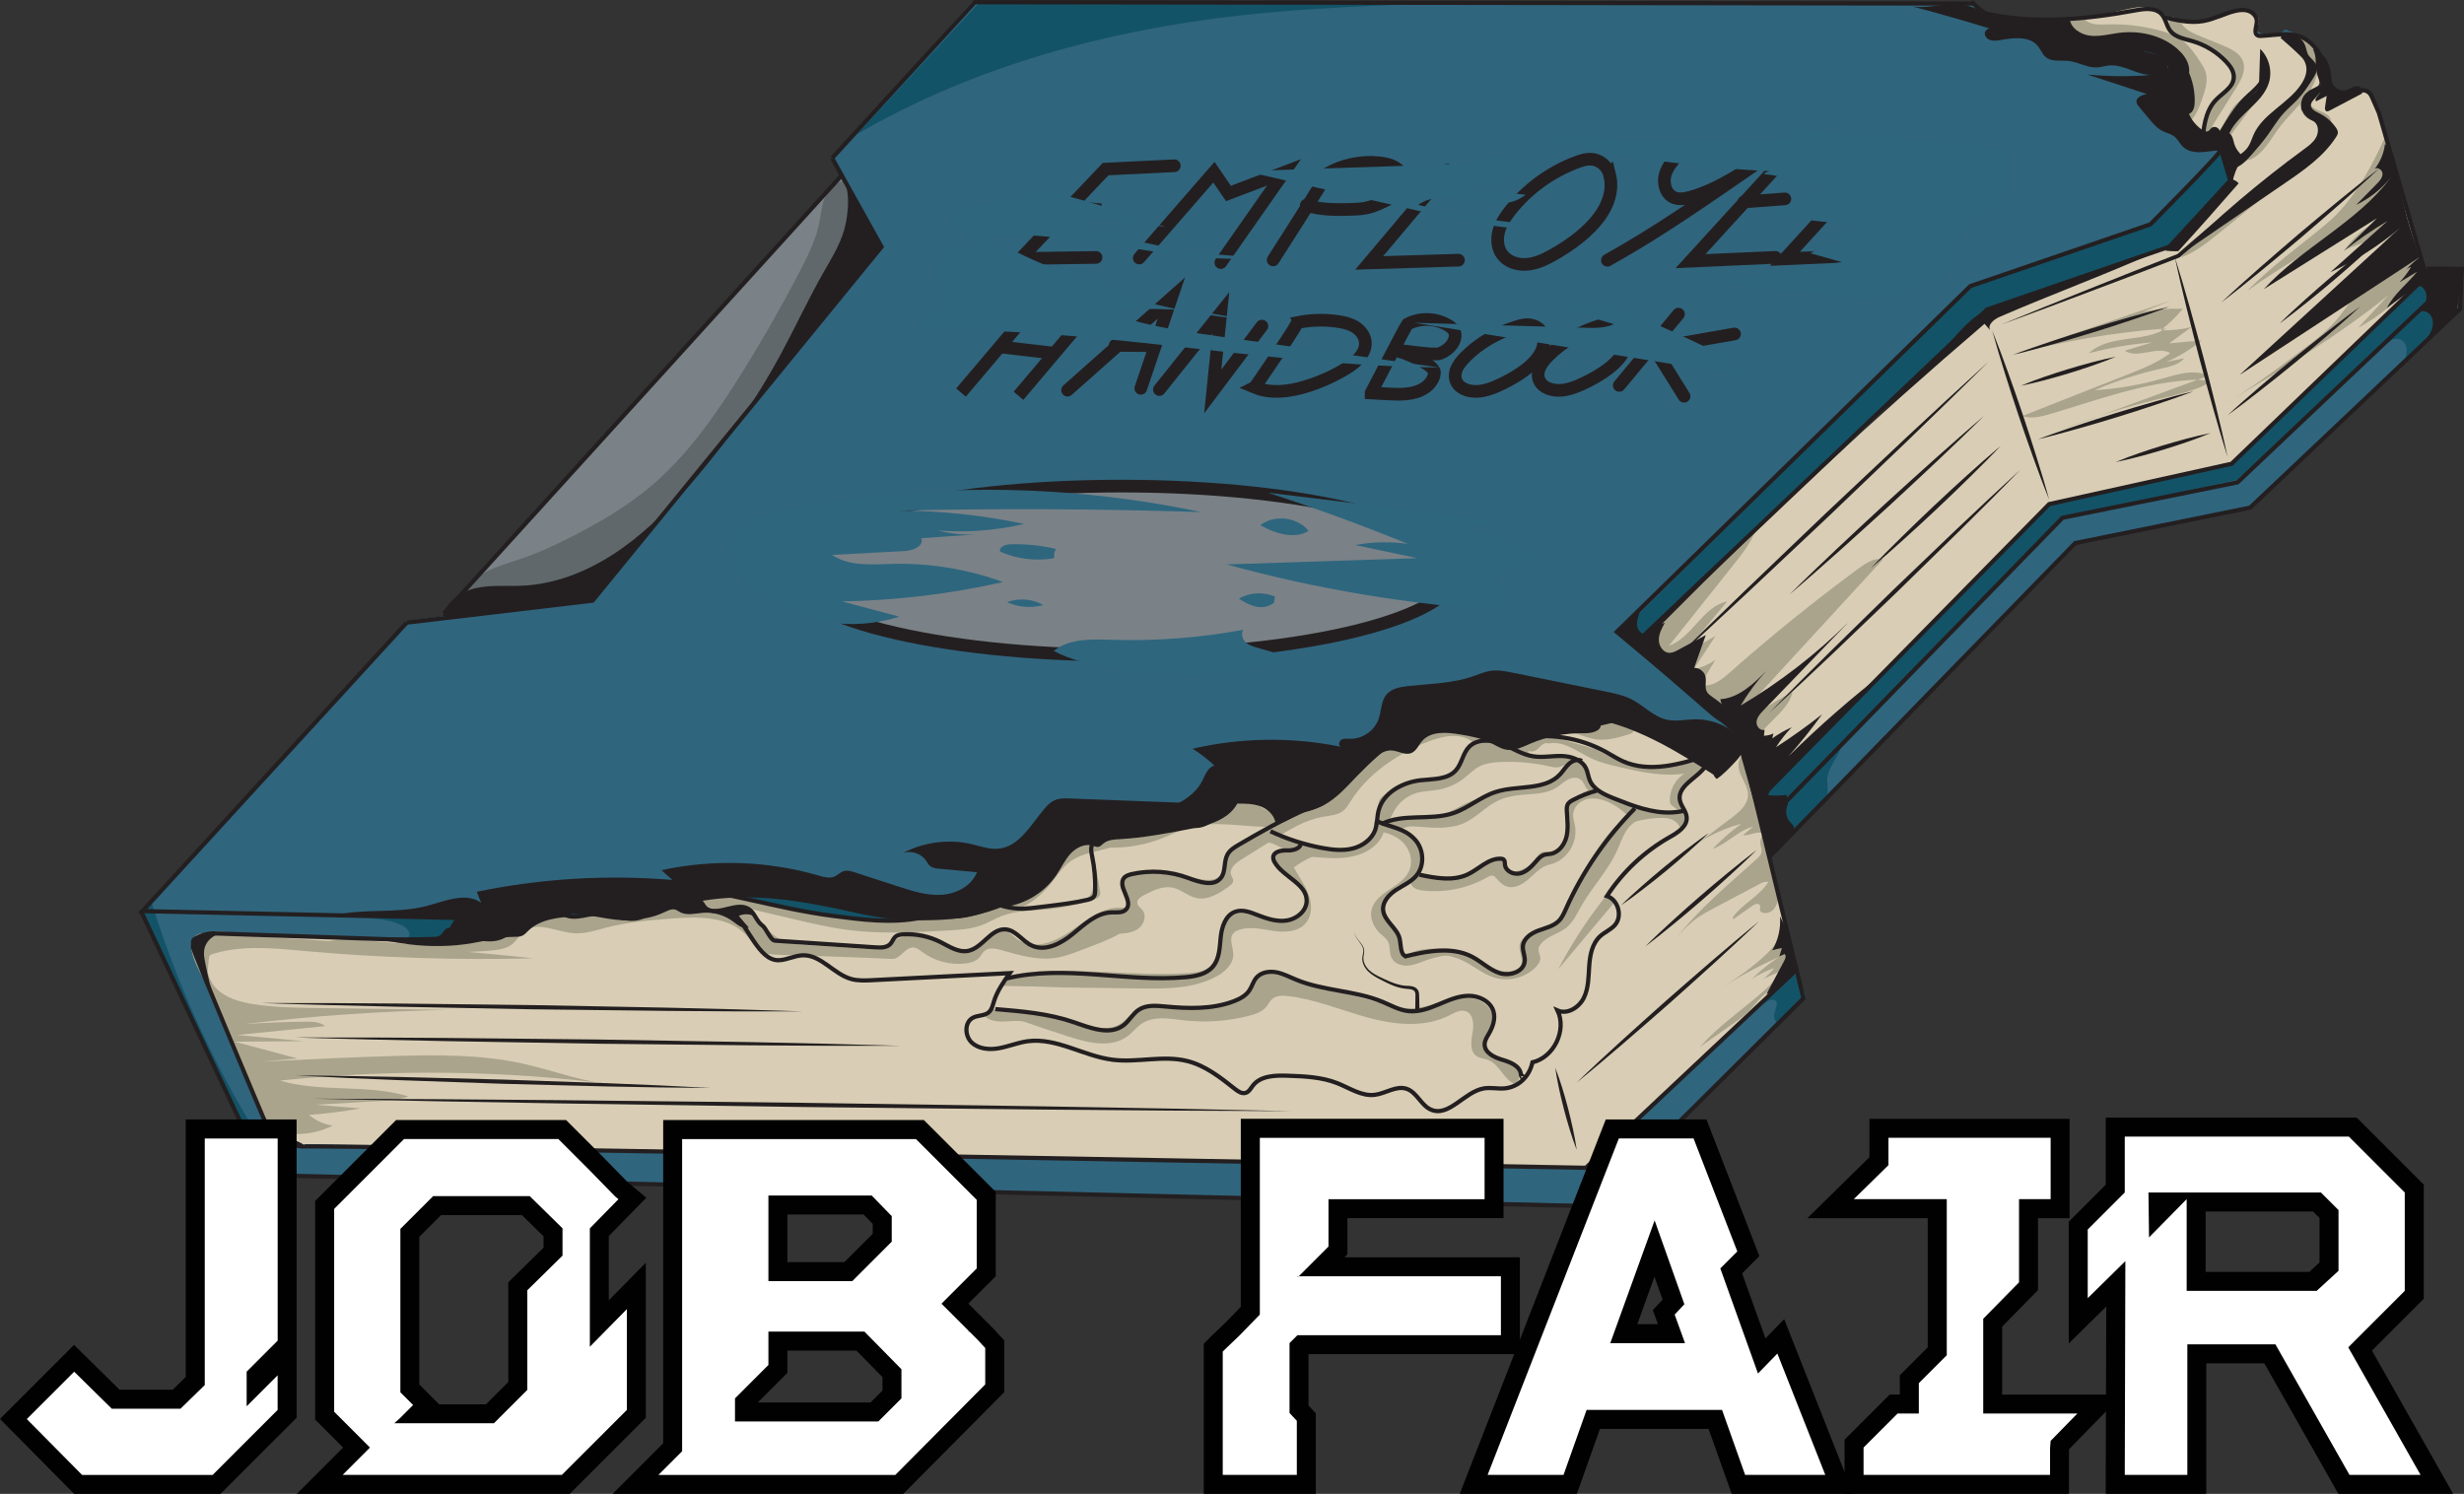 <?xml version="1.0" encoding="UTF-8"?>
<svg id="Layer_2" data-name="Layer 2" xmlns="http://www.w3.org/2000/svg" viewBox="0 0 583.99 354.1">
  <rect x="0" y="0" width="583.99" height="354.1" fill="#333333" stroke="none"/>
  <defs>
    <style>
      .cls-1 {
        fill: #2e667e;
      }

      .cls-2, .cls-3, .cls-4 {
        fill: none;
        stroke: #231f20;
        stroke-miterlimit: 10;
      }

      .cls-5 {
        fill: #d9ceb5;
      }

      .cls-6 {
        fill: #60686b;
      }

      .cls-7 {
        fill: #010101;
      }

      .cls-8 {
        fill: #30657e;
      }

      .cls-9 {
        fill: #231f20;
      }

      .cls-10 {
        fill: #aaa48d;
      }

      .cls-11 {
        fill: #fff;
      }

      .cls-12 {
        fill: #135368;
      }

      .cls-3 {
        stroke-linecap: round;
      }

      .cls-3, .cls-4 {
        stroke-width: 3px;
      }

      .cls-13 {
        fill: #7a8287;
      }
    </style>
  </defs>
  <g id="Layer_4" data-name="Layer 4">
    <path class="cls-8" d="M230.3.53l-33.14,36.98,2.25,4.7-94.42,103.89-8.76,1.08-62.03,68.73,28.62,62.77,315.56,6.8,48.68-49.19-7.44-33.41,71.95-74.32,41.41-8.56,50.29-46.83v-9.21l-8.29-.16s-11.05-37.35-11.29-37.48c-.47-1.22-.95-2.45-1.76-3.47s-2.04-1.79-3.34-1.75c-1.13.04-2.19.69-3.32.69-2.03.01-3.5-1.97-4.1-3.91s-.69-4.05-1.71-5.81c-1.44-2.48-4.35-3.66-7.76-5.07-1.55,1.22-3.72,1.59-5.59.95-.68-.23-1.38-.67-1.55-1.36-.13-.51.05-1.04.04-1.57-.03-1.62-1.87-2.69-3.49-2.61s-3.08.93-4.59,1.54c-4.44,1.81-9.67,1.54-13.9-.7-.46-.24-.91-.51-1.41-.62-.49-.11-1-.06-1.5,0-6.99.69-13.98,1.39-20.97,2.08-2.04.2-4.08.4-6.48.31-5.32.24-10.7-1.29-15.09-4.3l-236.87-.2Z"/>
    <path class="cls-5" d="M100.01,222.91l-6.82-.16s-42.1-1.68-42.06-2c-1.11.44-2.43.42-3.38,1.14-1.04.79-1.33,2.25-1.28,3.56.1,2.4,1.08,4.66,2.04,6.86.7,1.61,1.4,3.21,2.1,4.82,0,0,12.58,28.97,12.9,28.85,1.3,2.44,3.87,3.92,6.44,4.97.73.3,1.57.57,2.3.26l303.18,5.5,50.22-47.19-6.29-26.37-.41-15.64,66.88-68.24,43.03-9.31s45.71-43.51,45.9-43.52c-3.49-13.45-6.98-26.92-11.38-40.1-.39-1.15-.79-2.33-1.53-3.29s-1.89-1.7-3.11-1.63c-1.07.06-2.03.73-3.1.86-2.33.29-4.19-2-4.92-4.23s-.89-4.72-2.26-6.63c-2.19-3.06-6.58-3.46-10.3-2.97-1.29.17-3.1.05-3.25-1.25-.07-.6.31-1.16.44-1.75.34-1.62-1.42-3.04-3.07-3.09s-3.19.77-4.72,1.4c-4.56,1.85-9.8,1.97-14.04.48-.97-1.54-2.8-2.35-4.61-2.53s-3.61.21-5.39.61c-4.59,1.02-9.21,2.13-13.91,2.17-1.04.01-2.46.34-2.4,1.38.02.32.2.6.39.86,2.59,3.49,7.6,3.95,11.94,3.61s8.97-1.11,12.81.93c.74.39,1.44.89,1.92,1.58,1.27,1.8.72,4.29-.13,6.32s-1.96,4.12-1.66,6.31c.33,2.37,2.28,4.22,4.41,5.32s4.5,1.64,6.68,2.63,4.28,2.6,4.94,4.9c.7,2.43-.34,5-1.36,7.31l-13.13,12.85-43.04,15.94s-82.41,77.47-83.42,77.76c6.81,6.73,14.02,13.05,21.57,18.93,1.55,1.21,3.23,2.59,3.52,4.53.22,1.52-.5,3.05-1.56,4.16s-2.43,1.87-5.47,2.75c-5.52-3.04-11.04-6.09-16.56-9.13-2.43-1.34-5.02-2.72-7.79-2.64-2.76.08-5.42,1.61-8.14,1.17-1.31-.21-2.52-.88-3.85-.95-1.83-.1-3.51.94-5.04,1.94-2.6,1.7-5.65,3.49-8.63,2.6-2.73-.81-4.66-3.73-7.73-3.9-4.39.03-8.78.53-12.72,1.49-4.65,1.13-8.01,5.03-11.37,8.44-2.35,2.38-4.84,4.61-7.47,6.68-2.2,1.73-4.63,3.4-7.41,3.73-3.34.39-6.55-1.21-9.58-2.68-1.1-.54-2.23-1.07-3.45-1.16-3.35-.25-5.88,2.76-8.52,4.84-3.63,2.85-8.25,4.18-12.83,4.74s-9.22.39-13.83.6c-1.62.07-3.28.2-4.76.86-3.11,1.39-4.74,4.76-6.99,7.32-2.7,3.08-6.41,5.06-10.3,7-.87.34-1.74.69-3.02.95-1.95,1.11-4.08,1.91-6.28,2.36-1.87.38-3.78.5-5.68.63-1.93.12-3.86.25-5.8.37-4.26.27-8.54.55-12.8.25-1.59-.11-3.18-.3-4.77-.51-12.28-1.6-24.45-4.1-36.81-7.46-3.74.87-5.71,5.14-9.23,6.67-4.1,1.78-8.83-.66-13.25-.02-1.71.25-3.35.96-5.08,1.06-3.46.2-6.79-2.05-10.2-1.5-1.68.27-3.17,1.19-4.68,1.97-6.52,3.34-14.02,4.11-21.02,4.63Z"/>
    <polygon class="cls-13" points="199.07 41.93 105.7 145.01 140.36 141.97 209.01 58.73 199.07 41.93"/>
    <path class="cls-13" d="M186.53,134.38c-.02,3.6,3.31,6.24,6.45,7.99,12.29,6.87,26.55,9.22,40.56,10.59,20.27,1.99,40.72,2.18,61.03.55,14.53-1.16,29.27-3.33,42.37-9.72,2.74-1.33,5.6-3.08,6.62-5.95,1.06-2.98-.25-6.4-2.47-8.65s-5.21-3.55-8.16-4.69c-35.35-13.71-74.75-11.97-112.8-6.15-6.83,1.1-13.54,2.92-19.98,5.42-3.23,1.26-6.44,2.7-9.17,4.84s-4.99,5.02-4.44,5.76Z"/>
  </g>
  <g id="Layer_6" data-name="Layer 6">
    <path class="cls-10" d="M48.93,233.34l.64-6.92c7.06-2.52,14.82-1.7,22.29-1.02,18.13,1.64,36.36,2.22,54.56,1.75-25.55-2.71-51.2-4.3-76.84-5.89-.96-.06-1.98-.11-2.84.33-2.62,1.33-1.51,5.29,2.18,11.76Z"/>
    <path class="cls-10" d="M97.31,225.23c6.3.6,12.65.63,18.95.09,1.93-.16,4-.44,5.42-1.75.86-.79,1.4-1.88,2.28-2.65,3.17-2.78,7.97.03,12.17.3,2.58.16,5.1-.71,7.61-1.36,5.03-1.31,10.25-1.72,15.43-2.13,6.41-.5,13.87-.6,18.02,4.31.99,1.17,1.76,2.61,3.07,3.41,1.23.74,2.73.81,4.17.86,9.27.3,18.53.6,27.01.99,1.95.06,3.06-2.79,5.01-2.71.83.04,1.53.62,2.2,1.11,2.91,2.15,6.66,3.12,10.25,2.66,1.18-.15,2.41-.49,3.2-1.38.43-.49.7-1.11,1.19-1.54,1.07-.94,2.71-.61,4.07-.22,4.19,1.19,8.52,2.49,12.82,1.84,2.01-.31,3.94-1.03,5.84-1.75,3.68-1.39,7.35-2.78,9.31-3.98,1.61-.08,3.31-.3,4.58-1.3s1.88-2.98.9-4.26c-.46-.59-1.22-1.04-1.27-1.78-.05-.79.74-1.34,1.43-1.71,2.22-1.21,4.72-2.42,7.18-1.82,1.92.47,3.46,1.99,5.39,2.41,2.74.6,5.41-1.1,7.7-2.73.49-.35,1.03-.79,1.04-1.39,0-.49-.35-.91-.5-1.37-.48-1.46,1.02-2.76,2.33-3.58,2.62-1.63,5.24-3.26,7.85-4.89,3.6-2.24,7.31-4.52,11.48-5.27,1.76-.31,3.69-.4,5.05-1.56.69-.59,1.15-1.41,1.64-2.18,3.97-6.32,10.43-10.72,17.28-13.69,4.08-1.77,9.28-2.94,12.2.22,3.75-.69,7.7-.29,11.23,1.13.99.4,2.13.87,3.07.36,1-.55,1.67-2.14,3.15-1.68,3.62-.74,6.89,2.05,10.25,3.6,1.97.91,4.09,1.42,6.2,1.91,6.89,1.63,14.44,3.2,20.81.1-.63-1.16-2.06-1.67-3.38-1.64s-2.58.49-3.86.82c-5.86,1.51-12.21.22-17.52-2.69,0,0-.49-.22-1.22-.71l-11.33-3.3c1.58-1.2,3.79-1.15,5.71-.66s3.75,1.35,5.72,1.6c2.58.32,5.15-.45,7.63-1.21.33-.1.67-.21.91-.46.53-.55.26-1.52-.34-1.99s-1.4-.56-2.15-.64c-1.94-.19-3.95-.36-5.78.29-2.14.75-4.32,2.59-6.37,1.63-.72-.34-1.26-.98-1.96-1.36-1.98-1.07-4.36.3-6.13,1.7s-3.89,2.99-6.2,2.73c-5.23-.87-9.91-4.5-15.21-4.33-2.25.07-4.41.84-6.47,1.72-5.15,2.21-9.95,5.22-14.17,8.89-2.61,2.27-5.01,4.79-7.87,6.73s-6.31,3.28-9.74,2.26c-2.23,6.39-13.04,6.67-14.53,13.27-.2.9-.2,1.87-.67,2.66-1.17,1.97-4.09,1.49-6.3.89-2.5-.67-5.06-1.16-7.64-1.46-2.25-.26-4.68-.35-6.64.8s-3.09,3.96-1.73,5.78c.26.34.6.69.58,1.12-.05.8-1.18.9-1.98.86-4.49-.21-8.28,3.03-11.98,5.59s-8.81,4.56-12.49,1.96c-1.18-.83-2.17-2.12-3.6-2.28-2.75-.32-4.03,3.45-6.5,4.72-1.62.83-3.61.46-5.27-.28s-3.15-1.84-4.84-2.52c-3.98-1.59-8.88-.48-12.42,2.8-5.78-.37-11.55-.75-17.33-1.12-2.11-.14-4.28-.29-6.16-1.25-4.34-2.21-6.73-8.42-11.59-8.24-1.65.06-3.21.92-4.86.9-3.01-.03-5.79-2.93-8.64-1.95-1.2.42-2.06,1.44-3.05,2.23-1.83,1.45-4.25,2.12-6.56,1.82-2.56-.34-4.99-1.81-7.56-1.55-1.45.15-2.79.85-4.21,1.21-1.69.42-3.49.33-5.13-.24-.98-.34-1.92-.86-2.96-.92-.91-.05-1.8.26-2.64.59-4.97,1.99-9.62,5.26-14.97,5.58-1.71.1-3.43-.1-5.14.06-1.62.16-3.18.65-4.77.97-9.91,1.94-20.88-3.07-29.94,1.4,4.41.21,8.81.42,13.22.63"/>
    <path class="cls-10" d="M162.94,211.8c2.58,2.75,6.47,4.22,10.23,3.86.95-.09,1.89-.29,2.84-.31,1.24-.03,2.46.26,3.67.54,2.88.68,5.77,1.35,8.65,2.03,4.16.97,8.33,1.95,12.57,2.5,7.86,1.03,15.83.58,23.75.14,2.73-.15,5.52-.32,8.08-1.29,1.61-.61,3.1-1.53,4.71-2.15,3.38-1.3,7.11-1.24,10.71-1.57,3.79-.34,7.53-1.13,11.13-2.35.59-.2,1.24-.48,1.43-1.07.1-.3.04-.63,0-.94-.52-3.1-1.03-6.21-1.55-9.31.43,2.79.4,5.65-.11,8.42-.15.8-.36,1.65-.96,2.21-.55.52-1.33.69-2.07.84-4.47.88-9.02,1.4-13.57,1.56,2.28-1.15,4.34-2.76,6-4.71,1.7-2,3.03-4.37,5.14-5.94,2.8-2.08,6.5-2.39,9.49-3.34,4.1.08,8.21-.64,12.03-2.1,2.32-.88,4.53-2.04,6.92-2.7,6.43-1.79,13.27.13,19.94-.15,1.22-.05,2.8-.54,2.79-1.76,0-.78-.75-1.38-1.5-1.6s-1.56-.18-2.32-.36c-2.64-.63-4.69-3.76-7.31-3.05-1.42.39-2.27,1.79-3.24,2.89-3.55,4.02-9.54,4.53-15.03,4.41-6.13,2.34-13.88-1.11-19.18,2.76-2.25,1.64-3.51,4.29-5.35,6.38-1.75,1.99-4,3.46-6.32,4.73-8.94,4.9-19.31,7.16-28.81,6.54-5.52,1.91-11.57,1.21-17.35.32-11.29-1.75-22.47-4.15-33.48-7.2-.71-.2-1.48-.39-2.15-.1s-1.06,1.29-.51,1.77c.16.14.4.25.4.46s-.45.1.35-.35Z"/>
    <path class="cls-10" d="M296.17,200.93c1.52-.73,3.18-1.48,4.83-1.15.69.14,1.33.47,1.95.79.79.4,1.58.81,2.37,1.21-1.18-.08-2.38.07-3.51.42-.34.49-.29,1.17-.03,1.71s.7.97,1.12,1.38c1.56,1.52,3.11,3.03,4.9,4.56.89,1.16,1.47,2.57,1.66,4.02.12.91.02,1.97-.71,2.52-.46.35-1.07.42-1.61.61-.77.26-1.43.75-2.17,1.1s-1.61.55-2.54.26c-1.9-.11-3.67-.93-5.49-1.45s-3.93-.7-5.5.37c-3.68,2.5-1.47,9.19-4.92,11.99-1.25,1.01-2.95,1.23-4.55,1.35-13.39,1.02-27-1.84-40.2.58-1.62.3-3.5.91-3.97,2.49,4.76.09,9.52.18,14.79.38,5.89.08,11.79.15,17.68.23,6.2.08,12.72.08,18.15-2.91,1.97-1.08,3.88-2.86,3.88-5.1,0-1.74-1.11-3.74.02-5.06.33-.39.81-.63,1.29-.8,2.59-.92,5.43-.18,8.15.22s5.89.29,7.69-1.78c1.59-1.82,1.54-4.61.7-6.87s-2.34-4.22-3.49-6.35c2.03-1.61,4.41-2.77,6.93-3.4-2.54-1.44-5.18-2.78-8.02-3.45s-5.93-.63-9.42,2.14Z"/>
    <path class="cls-10" d="M306.99,201.45c1.28,1.39,3.35,1.63,5.24,1.77,2.59.19,5.21.36,7.77-.1s5.08-1.59,6.72-3.6c.89-1.09,1.5-2.49,1.35-3.88-.07-.68-.67-1.48-1.27-1.17-.28.15-.4.48-.51.78-1.36,3.69-5.22,6.3-9.15,6.18-3.25-.1-6.39-1.87-9.61-1.39-.07.17-.14.33-.54,1.41Z"/>
    <path class="cls-10" d="M326.28,195.74c.45-1.98.92-4.01,2.11-5.66,1.5-2.08,3.93-3.26,6.31-4.23,1.86-.76,3.79-1.45,5.8-1.57.97-.06,1.98.02,2.87-.38,1.06-.47,1.73-1.51,2.34-2.48.79-1.25,1.6-2.5,2.66-3.53s2.42-1.81,3.9-1.92c1.82-.13,3.54.76,5.18,1.55,1.78.86,3.63,1.65,5.59,1.96,3.87.62,8.14-.62,11.57,1.27-.92.6-2.16.16-3.23.4-.62.14-1.16.51-1.78.66-.85.21-1.75,0-2.61-.2-3.72-.83-7.55-1.16-11.36-.99-1.7.08-3.45.27-4.97,1.05-1.43.74-2.55,1.95-3.83,2.93-1.66,1.27-3.62,2.14-5.67,2.54-1.86.36-3.8.33-5.61.89-2.13.66-3.99,2.17-5.08,4.12-.55.98-.94,2.1-1.8,2.83s-2.44.74-2.4.75Z"/>
    <path class="cls-10" d="M328.34,195.61c1.91-1.71,4.64-2.2,7.21-2.08,1.45.07,2.91.31,4.35.13,2.26-.28,4.25-1.56,6.28-2.6,2.87-1.47,5.95-2.52,9.12-3.1,2.56-.47,5.16-.63,7.71-1.16,2.04-.43,4.09-1.12,5.66-2.5.87-.77,1.57-1.72,2.44-2.49.62-.55,1.35-1.01,2.16-1.12s1.72.17,2.19.85c.33.49.4,1.09.51,1.67.33,1.58,1.12,3.05,2.24,4.2-.52.67-1.65.24-2.15-.46s-.72-1.59-1.38-2.13c-.86-.7-2.15-.53-3.13-.01s-1.77,1.33-2.7,1.92c-2.21,1.38-4.96,1.41-7.55,1.62-2.21.18-4.45.54-6.44,1.52-2.8,1.38-4.94,3.88-7.77,5.18-3.48,1.59-7.5,1.17-11.32.88-.75-.06-1.52-.11-2.26.07-.82.2-1.61.68-2.44.54-.98-.16-1.79-1.16-2.74-.92Z"/>
    <path class="cls-10" d="M402.33,182.26c-1.82.22-3.54,1.13-4.74,2.51s-1.86,3.22-1.82,5.04c0,.27.03.56.18.79.11.18.29.32.46.45.48.37.97.73,1.45,1.1.22.17.46.34.73.35s.58-.21.53-.48c-.02-.12-.1-.22-.17-.32-.81-1.07-1.11-2.5-.8-3.8.07-.31.18-.62.39-.86.19-.22.45-.36.7-.5,1.58-.93,2.93-2.23,3.9-3.78.05-.08.11-.18.11-.28,0-.18-.18-.31-.35-.39-.45-.21-.95-.32-.57.16Z"/>
    <path class="cls-10" d="M412.79,179.19c-1.15,1.21-.81,3.2-.11,4.72s1.69,3.02,1.6,4.69c-.11,2.23-2.06,3.88-3.84,5.22-3.73,2.81-7.46,5.63-11.18,8.44,3.89-3.31,8.54-5.73,13.49-7.01-2.47,1.77-4.77,3.78-6.86,5.98,3.46-1.23,6.05-4.38,9.61-5.28l-2.42,2.02c1.66.19,3.45-1.19,4.87-.32-.58.72-.84,1.7-.69,2.62.09.54.31,1.07.24,1.61-.09.73-.67,1.3-1.22,1.79-6.61,5.98-13.56,11.69-19.03,18.73,1.49-1.8,3.14-3.48,5.05-4.83,1.33-.94,2.78-1.7,4.22-2.47,3.52-1.86,7.04-3.72,10.57-5.59.62-.33,1.34-.67,2-.44-2.01,3.28-5.86,5-8.19,8.06-.17.23-.29.63-.03.73,1.49-1.06,2.97-2.12,4.46-3.17.56-.4,1.49-.71,1.78-.09.2.43-.15.98.1,1.38.09.13.23.22.38.28.8.35,1.77.13,2.44-.41s1.09-1.36,1.29-2.21c.69-2.96-1.03-5.86-1.89-8.77-.31-1.06-.52-2.15-.72-3.24-1.12-6.1-2.12-12.26-4.2-18.11-.66-1.85-1.42-3.69-1.72-4.34Z"/>
    <path class="cls-10" d="M422.83,217.69c-.02,1.73-.48,3.44-1.33,4.95-.77,1.37-1.84,2.54-2.97,3.63-3.12,3.01-6.74,5.44-10.33,7.86,4.22-2.8,8.69-5.22,13.34-7.23-2.27,1.52-4.41,3.25-6.36,5.16,1.67-1.08,3.47-1.96,5.35-2.61-.76.94-1.62,1.8-2.57,2.55,1.28-.57,2.56-1.13,3.84-1.7-.95,2.02-2.62,3.6-4.31,5.06-4.9,4.23-10.29,7.95-14.59,12.79,2.72-1.88,5.43-3.78,8.12-5.69,1.18-.84,2.36-1.68,3.39-2.69,1.11-1.09,2.02-2.36,3.12-3.45,1.76-1.74,4-3.03,5.33-5.12,1.16-1.83,1.48-4.07,1.42-6.23s-.48-4.3-1.46-7.28Z"/>
    <path class="cls-10" d="M398.09,196.15c-.25-.91-1.05-1.59-1.93-1.93s-1.85-.37-2.79-.34c-3.46.09-6.9.95-10,2.49.65-1.45,1.58-2.78,2.72-3.89.69-.67,1.64-1.3,2.54-.98.39.14.71.44,1.09.61.35.15.74.19,1.13.21,2.25.14,4.52.1,6.77-.13.69-.07,1.46-.14,2,.3.48.4.61,1.1.47,1.71s-.48,1.14-2,1.94Z"/>
    <path class="cls-10" d="M386.42,194.07c-1.4-1.64-3.16-2.98-5.11-3.88-1.59-.73-3.39-1.19-5.09-.79s-3.25,1.81-3.37,3.56c-.06.93.26,1.83.43,2.75.73,3.92-1.76,8.19-5.9,9.2-1.97.38-3.42,1.99-4.91,3.32s-3.51,2.53-5.4,1.88c-.98-.34-1.73-1.11-2.4-1.9-.22-.26-.46-.55-.8-.64-.46-.13-.93.13-1.35.36-4.56,2.61-9.94,3.73-15.16,3.17-.83-.09-1.69-.24-2.34-.76s-.99-1.52-.52-2.21c.6-.88,1.91-.69,2.95-.46,1.99.43,4.02.62,6.05.55,1-.03,2.01-.13,2.95-.47,1.22-.44,2.25-1.28,3.33-2.01,1.13-.76,2.33-1.42,3.57-1.96,1.04-.45,2.56-.65,3.02.38.2.45.1.98.28,1.44.36.95,1.64,1.13,2.64.94,1.84-.35,3.54-1.43,4.64-2.95.46-.64.89-1.41,1.65-1.63.69-.2,1.42.13,2.14.09,1.07-.06,1.93-.92,2.52-1.82,1.34-2.03,1.92-4.55,1.61-6.96-.08-.65-.23-1.31-.12-1.95.24-1.46,1.65-2.39,2.93-3.13,1.38-.8,3.03-1.62,4.48-.97.5.23.91.61,1.35.93,2.63,1.92,6.36,1.74,8.98,3.67.23.17.47.4.44.69-.02.19-.16.34-.31.47-.62.57-1.38,1-3.18,1.09Z"/>
    <path class="cls-10" d="M391.1,193.31c-2.08.3-4.03,1.45-5.3,3.12-1.16,1.53-1.74,3.42-2.53,5.17-2.16,4.8-5.94,8.67-8.53,13.25-1.01,1.78-1.88,3.73-3.47,5.02-1.83,1.49-4.43,1.95-5.96,3.74-.38.44-.69.99-.67,1.57.02.59.36,1.13.42,1.71.11.95-.51,1.82-1.19,2.48-2.53,2.47-6.46,3.39-9.83,2.31-2.74-.88-4.96-2.9-7.58-4.09-3.99-1.81-8.56-1.54-12.93-1.24,3.04-1.92,6.93-1.58,10.5-1.16,1.93.22,3.94.48,5.58,1.53,1.2.77,2.12,1.92,3.37,2.6.96.52,2.05.74,3.13.88,1.65.22,3.75.05,4.39-1.49.67-1.61-.85-3.51-.24-5.15.33-.9,1.22-1.46,2.09-1.86,2.79-1.26,6.37-1.79,7.74-4.53.26-.51.41-1.07.6-1.61.28-.79.63-1.55.99-2.31,2.28-4.76,4.98-9.32,8.07-13.6,1.38-1.91,2.86-3.79,4.79-5.13s4.39-2.09,6.56-1.22Z"/>
    <path class="cls-10" d="M234.89,239.21c6.81.08,13.62,1.12,20.14,3.09,3.44,1.04,7.37,2.28,10.43.4,1.21-.75,2.12-1.91,3.3-2.7,2.89-1.95,6.71-1.34,10.19-1.14,4.14.23,8.32-.23,12.3-1.38,2.21-.63,4.5-1.58,5.76-3.51.54-.82.87-1.8,1.62-2.43,1.31-1.11,3.29-.72,4.95-.26,7.78,2.13,15.56,4.27,23.34,6.4,2.65.73,5.36,1.46,8.1,1.29,2.76-.17,5.38-1.23,8.06-1.92s5.67-.95,8.1.38,3.82,4.76,2.2,7.01c-.42.59-1.01,1.06-1.3,1.72-.69,1.58.67,3.35,2.2,4.15s3.33,1.14,4.63,2.28,1.64,3.62.09,4.37c-2.64-1.12-3.61-4.69-6.29-5.71-.91-.35-1.96-.37-2.76-.92-1.62-1.11-1.31-3.53-.95-5.46s.27-4.48-1.57-5.16c-1.3-.47-2.66.33-3.89.96-5.86,2.99-12.92,2.28-19.26.56-6.35-1.72-12.48-4.38-19.02-5.12-1.3-.15-2.76-.17-3.74.69-.56.49-.88,1.21-1.35,1.79-1.01,1.25-2.63,1.8-4.19,2.2-5.01,1.29-10.26,1.65-15.39,1.06-3.39-.39-7.13-1.11-9.97.78-1.23.82-2.13,2.04-3.3,2.93-3.95,3.02-9.58,1.61-14.3.07-3.36-1.1-6.72-2.2-10.35-3.46-1.47-.32-3-.11-4.5-.04s-3.1-.04-4.34-.89c-.1-.07-.2-.14-.24-.25-.06-.14-.02-.29.02-.43.29-.88,1.02-1.6,1.31-1.36Z"/>
    <path class="cls-10" d="M50.73,225.21c-2.46,2.26-1.87,6.56.43,8.97s5.74,3.35,9.04,3.86c4.91.76,9.89.83,14.86.9,10.46.15,20.92.29,31.39.44-16.22.29-32.43,1.42-48.54,3.37,4.87-.34,9.76-.53,14.64-.57,1.58-.01,3.3.04,4.52,1.04-6.92.7-13.84,1.4-20.76,2.11l15.67,1.48c-5.46.04-10.92.08-16.37.11,4.96,1.32,9.92,2.65,14.88,3.97l-8.41.75c10.63-.53,21.26-1.06,31.89-1.35,10.01-.28,20.13-.33,29.91,1.82,7.49,1.65,14.74,4.59,22.39,5.06-26.47-3.49-53.35-3.83-79.89-1.03,9.83,2.89,20.63.76,30.43,3.75-2.13.83-4.46.97-6.75,1.1-5.14.29-10.27.58-15.41.87,3.61.29,7.23.59,10.84.88-4.05.71-8.14,1.22-12.24,1.54,1.58,1.35,3.56,2.24,5.62,2.53-2.61,1.31-5.53,2-8.45,1.99-.58,0-1.42.49-1.01.89-2.19.18-4.31-1.05-5.75-2.71s-2.32-3.72-3.18-5.75c-2.53-5.96-5.06-11.91-7.59-17.87-2.65-6.23-5.31-12.5-6.71-19.12-.21-.98-.26-2.23.61-2.71.46-.25,1.02-.18,1.54-.08,1.89.35,4.72,1.64,2.41,3.77Z"/>
    <path class="cls-10" d="M389.46,151.57c8.86-8.54,17.72-17.07,26.58-25.61-1.33,3.08-3.45,5.75-5.54,8.37-4.98,6.25-9.96,12.5-14.94,18.75,5.53-1.98,8.05-9.37,13.81-10.53-3.51,4.21-7.03,8.42-10.54,12.63l7.76-4.43c-1.73,2.64-3.47,5.28-5.2,7.92,1.85-.41,3.62-1.18,5.18-2.25-1.2,1.93-2.37,3.89-3.5,5.86,2.4.79,4.81-1.02,6.7-2.7,9.87-8.74,20.14-17.03,30.75-24.85,1.71-1.26,3.71-2.58,5.8-2.17-10.21,11.1-20.41,22.19-30.62,33.29-1.48,1.61-3.07,3.67-2.41,5.75,3.59-2.92,7.48-5.48,11.59-7.61-1.25,5.28-7.73,7.88-9.39,13.05,1.55-.41,3.13-.7,4.72-.85-.83,1.38-1.66,2.76-2.5,4.14.63.37,1.39.52,2.11.41-.18,2.22-1.34,4.35-3.11,5.7-.59-.7.08-1.71.34-2.59.39-1.33-.29-2.71-.95-3.93-1.51-2.79-3.06-5.63-5.39-7.78-1.8-1.66-3.98-2.84-6.06-4.13-3.95-2.46-7.58-5.4-11.04-8.52-1.44-1.3-2.88-2.68-3.68-4.44s-.82-4.02-.47-3.5Z"/>
    <path class="cls-10" d="M493.84,3.97c.67,1.81,3.13,1.91,5.06,1.83,4.57-.21,9.16.33,13.56,1.59,1.46.42,2.93.93,4.2,1.77,2.04,1.34,3.44,3.43,4.79,5.46.49.74.99,1.49,1.27,2.34.67,2.03,0,4.24-.71,6.26-.7,2.04-1.48,4.16-3.04,5.65-.24.22-.5.44-.82.51-.43.1-.87-.08-1.27-.26-1.98-.87-4.27-2.14-4.41-4.31-.07-1.03.39-2.01.78-2.96.87-2.11,1.47-4.52.69-6.67-1.06-2.91-4.33-4.43-7.4-4.75s-6.18.26-9.27.05c-1.81-.12-3.6-.51-5.37-.94-1.66-.41-3.53-1.05-4.19-2.63-.28-.67-.25-1.53.31-2,1.12-.94,2.78.57,5.82-.95Z"/>
    <path class="cls-10" d="M514.14,4.39c-.36,1.54.54,3.15,1.81,4.1s2.83,1.39,4.34,1.84c2.12.63,4.27,1.34,5.98,2.73s2.91,3.61,2.51,5.78c-.42,2.26-2.38,3.85-3.83,5.64-1.01,1.25-1.81,2.67-2.36,4.18-.45,1.24-.67,2.76.18,3.76.79.93,2.17,1.01,3.29,1.49,1.03.44,1.89,1.25,2.39,2.25.25.51.49,1.14,1.04,1.28.34.09.7-.04,1.05,0,.39.04.73.29,1.09.42.97.35,2.04-.1,2.89-.68,2.49-1.73,3.91-4.56,5.73-6.99,2.12-2.82,4.85-5.15,6.84-8.06s3.18-6.74,1.75-9.96c-1.3-2.93-4.8-4.69-7.92-3.99,1.81,2.17,3.61,4.33,5.42,6.5.4.48.82.99.97,1.61.15.63,0,1.3-.22,1.92-1.76,5.01-6.93,7.91-10.05,12.21-.91,1.26-1.64,2.64-2.64,3.84s-2.31,2.22-3.85,2.42-3.28-.67-3.68-2.17c2.25-3.04,4.51-6.09,6.76-9.13,1.37-1.85,2.76-3.73,3.65-5.85.63-1.5.99-3.27.25-4.72-.66,2.6-2.08,5.01-4.03,6.84-1.36,1.27-2.97,2.28-4.14,3.73-1.29,1.6-1.93,3.61-3.1,5.3-.46.67-1.42,1.32-1.99.74-.46-.47-.13-1.26.22-1.82,1.8-2.87,3.61-5.75,5.41-8.62,1.22-1.94,2.48-4.23,1.72-6.39-.71-2.04-2.93-3.07-4.92-3.88-1.71-.7-3.42-1.39-5.13-2.09-1.37-.56-2.77-1.14-3.82-2.17-.64-.63-1.13-1.42-1.85-1.95s-1.62-.73-1.77-.1Z"/>
    <path class="cls-10" d="M550.62,18.67l-1.33,2.35c-.14.25-.3.51-.56.62-.32.13-.68-.03-1.02-.07-.75-.09-1.46.39-1.91.99-1.53,2.03-.24,5.47,2.24,6,1.17.25,2.77.17,3.12,1.31.18.58-.1,1.19-.42,1.71-1.32,2.18-3.3,3.87-5.28,5.46-9.73,7.78-20.75,14.24-28.52,23.98,3.41-1.24,6.29-3.57,9.11-5.85,5.66-4.6,11.33-9.2,16.99-13.8,3.65-2.97,7.46-6.14,9.13-10.54.32-.85.55-1.81.2-2.65-.68-1.61-2.91-1.73-4.29-2.81-.18-.14-.36-.32-.42-.55-.11-.44.27-.85.61-1.15.86-.76,1.71-1.52,2.57-2.27.51-.46,1.05-.94,1.28-1.58s.04-1.5-1.51-1.13Z"/>
    <path class="cls-10" d="M565.5,32.01c-3.4,7.55-7.69,15.63-14.03,20.96s-13.16,10.13-18.94,16.06c10.54-7.56,21.95-13.89,33.94-18.84-3.99,2.48-8.09,5.08-10.71,8.98,3.96-1.51,7.91-3.02,11.87-4.53-1.7,1.93-3.39,3.86-5.09,5.79,2.04.24,4.15-.22,5.9-1.28-2.32,4-6.44,6.57-9.51,10.03-1.9,2.14-3.4,4.61-5.27,6.78-2.42,2.81-5.41,5.06-8.38,7.28-6.24,4.68-12.5,9.37-19.29,13.2,13.77-8.18,27.58-16.4,40.06-26.44-2.39,2.58-4.78,5.15-7.18,7.73,5.14-2.8,9.74-6.59,13.45-11.12.42-.51.84-1.05,1-1.69.16-.61.07-1.26-.02-1.89-1.19-7.91-3.11-15.7-5.73-23.25-.49-1.41-1.63-4.74-2.09-7.78Z"/>
    <path class="cls-10" d="M514.72,71.16c-12.8,4.37-25.6,8.74-38.4,13.11,12.11-3.33,24.54-5.48,37.05-6.42-5.5,3.45-13.62,1.36-18.27,5.88,4.92-1.29,9.95-2.16,15.01-2.58-2.18.66-4.36,1.33-6.54,1.99,3.11,1.98,7.53-1.17,10.81.52-2.93,2.27-6.43,3.66-9.87,5.02-8.41,3.31-16.82,6.63-25.23,9.94,2.26.73,4.72.09,7-.59,11.21-3.34,22.38-7.53,34.07-8.01,1.14-.05,2.39-.02,3.25.72-3.73,2.07-7.98,2.91-12.13,3.89-7.96,1.88-15.79,4.36-23.38,7.42,11.78-4.33,23.56-8.66,35.33-12.99-3.33-1.63-7.27-.37-10.84.65-5.26,1.51-10.68,2.44-16.14,2.79,5.09-2.21,10.38-3.93,15.8-5.14,1.99-.44,4.14-.9,5.48-2.44-1.44.29-2.87.59-4.31.88,3.03-1.28,5.86-3.01,8.39-5.11-2.56.23-5.11.46-7.67.69,1.76-1.29,3.52-2.58,5.28-3.87-2.39.6-4.87.86-7.34.78,1.96-1.48,3.74-3.2,5.28-5.11-3.2-.1-6.4.16-9.54.76"/>
    <path class="cls-6" d="M199.7,42.96c-2,.31-3.51,2.07-4.24,3.96s-.89,3.94-1.29,5.93c-.8,3.97-2.62,7.65-4.49,11.24-4.37,8.43-9.08,16.69-14.12,24.74-6.12,9.78-12.83,19.38-21.7,26.76-5.3,4.41-11.28,7.95-17.4,11.13-4.28,2.22-8.65,4.29-13.23,5.82-4.7,1.57-10.05,2.89-12.71,7.07-.46.73-.83,1.61-.58,2.43.51,1.72,2.93,1.71,5.38,1.41,2.21-.27,4.41-.54,7.13-.35l11.85-3.66c1.97-.61,3.95-1.22,5.81-2.09,6.21-2.89,10.74-8.39,15.04-13.72,8.97-11.09,17.73-20.9,26.7-31.98,3.91-4.83,8.04-10.94,11.47-16.13,2.71-4.1,5.1-8.4,7.16-12.86,1.53-3.31,2.88-6.79,3.08-10.43s-.94-7.51-3.86-9.27Z"/>
    <path class="cls-12" d="M35.97,214.02c-.91.65-1.7,1.46-2.32,2.39,0,0,28.87,62.24,28.79,62.22,1.63-.24,3.3-.18,4.91.16-13.8-20.07-24.4-42.33-31.38-64.77Z"/>
    <path class="cls-12" d="M425.25,230.65c-2.64,2.47-5.28,4.94-7.78,7.35.66-.1,1.19-.57,1.8-.85s1.49-.25,1.76.36c.12.27.08.58.02.87-.15.69-.43,1.34-.52,2.04s.05,1.48.6,1.92c2.47-1.44,4.43-3.58,6.35-5.69.16-.17.32-.35.38-.57.09-.32-.06-.66-.2-.97-.7-1.51-1.4-3.02-2.42-4.47Z"/>
    <path class="cls-12" d="M418.11,187.99l7.59-6.64c-.08.52-.42.96-.6,1.46s-.14,1.16.33,1.41c.27.15.61.1.91.03,4.12-.91,7.23-4.19,10.07-7.32-.87,2.83-3.35,5.17-3.35,8.13,0,1.44.55,3.04-.63,4.5-3.4,3-6.15,6.87-10.21,8.9-.18.09-.37.18-.57.15-.26-.04-.45-.27-.58-.5-.73-1.29-.4-2.94-.96-4.31-.34-.84-.98-1.51-1.42-2.3s-.66-1.83-.58-3.51Z"/>
    <path class="cls-12" d="M382.35,170.27c-4.44-2.02-9.16-3.45-13.98-4.22-1.26-.2-2.54-.36-3.79-.15-2.51.42-4.75,2.28-7.29,2.05-2.08-.19-3.75-1.75-5.71-2.45-2.23-.8-4.74-.44-6.92.49s-4.09,2.37-6.17,3.96c-.84.84-1.68,1.68-2.5,2.53,3.93.73,8.05-1.27,11.91-.24,2.32.62,4.23,2.26,6.44,3.21.92.39,1.92.67,2.92.57.89-.09,1.72-.46,2.53-.83,1.36-.62,2.71-1.24,4.07-1.85,1.18-.54,2.38-1.08,3.65-1.32,1.68-.31,3.46-.06,4.99.7.44.22.88.48,1.37.52.37.03.75-.07,1.11-.18,2.09-.62,4.14-1.34,7.38-2.79Z"/>
    <path class="cls-12" d="M305.51,191.33c-2.7-.97-4.8-3.51-5.13-6.36-.25-2.18.34-4.79-1.29-6.25-1.03-.93-2.63-.96-3.91-.46s-2.34,1.46-3.36,2.4c-2.61,2.41-5.23,4.81-7.84,7.22-1.41,1.29-2.84,2.61-4.55,3.46-4.13,2.07-9.04,1.14-13.6.44s-9.74-.96-13.54,2.05c-4.85,3.55-7.55,9.27-11.53,13.77-3.96,4.49-9.28,7.77-15.06,9.3,4.2.12,8.32-1.12,12.34-2.35,2.86-.87,5.79-1.78,8.14-3.63,3.99-3.13,5.85-8.6,10.25-11.13,2.64-1.52,5.8-1.74,8.84-1.92,2.59-.16,5.17-.31,7.76-.47,5.97-.36,12.56-1.01,16.62-5.4,1.06-1.14,1.95-2.55,3.39-3.14,1.51-.63,3.26-.19,4.73.54s2.78,1.75,4.3,2.37c1.98.81,4.25.87,3.45-.43Z"/>
    <path class="cls-12" d="M213.1,218.05c-8.44-1.42-16.79-3.34-25.65-5.81-9.38-2.22-19.16-4.09-28.58-2.06-4.86,1.04-9.52,3.1-14.48,3.38-5.9.33-11.71-1.89-17.61-1.61-6.1.29-11.72,3.22-17.49,5.65-7.8-.2-15.6-.18-23.39.05,3.39.12,6.95.28,9.88,1.99.93.55,1.8,1.93.91,2.55,5.71.91,11.63.47,17.13-1.29,4.85-1.55,9.51-4.13,14.6-4.21,3.24-.05,6.48.93,9.68.4,0,0-.35.27-.25.34,1.77-1.06,4-.92,6.03-.55s4.08.95,6.13.68c4.93-.65,8.17-5.94,13.05-6.93,2.43-.49,4.94.16,7.34.79,11.02,2.89,22.18,5.33,33.49,6.63,3.33.38,6.75.66,9.22-.02Z"/>
    <path class="cls-12" d="M527.31,34.96l-17.12,17.58-42.81,15.05-83.01,81.93,4.55,3.38,1.78-3.46,80.75-76.03,43.31-15.44s14.17-14.68,14.42-14.81c-1.26-1.52-1.82-3.58-1.5-5.53.11-.67.32-1.33.33-2.01s-.21-1.42-.7-.68Z"/>
    <path class="cls-12" d="M517.99,22.33c.34-1.23.68-2.48.56-3.75s-.8-2.56-1.97-3.05c-.55-.23-1.24-.25-1.71.12-.37.29-.54.76-.69,1.2-.76,2.24-1.53,4.47-2.29,6.71-.17.48-.33.98-.32,1.49.02,1.23,1.02,2.2,1.95,3.01.19.16.39.33.63.38.45.09.86-.26,1.17-.6,1.7-1.85,2.3-4.21,2.66-5.52Z"/>
    <path class="cls-12" d="M574.26,66.94l-45.68,43.42-42.93,8.91-66.95,68.34,4.37,2.84,65.51-67.58,41.61-9.16s35.68-32.79,36.12-32.77c.66-.62,1.69-.8,2.53-.46s1.45,1.17,1.54,2.07c.1.96-.34,1.99.05,2.87,2.65-2,4.77-4.59,6.87-7.16.89-1.09,1.79-2.19,2.35-3.48.77-1.77.85-3.85.07-5.62s-2.44-3.15-5.45-2.22Z"/>
    <path class="cls-12" d="M342.04.76c-16.03.56-32.08,1.11-48.02,2.89-31.76,3.54-63.3,12.1-90.92,28.18L232.23.43l109.81.33Z"/>
    <path class="cls-1" d="M383.08,149.45c9.6,7.62,19.04,15.44,28.31,23.45.38.33.75.96.34,1.24-.19.13-.45.08-.67.01-3.63-1.06-6.66-3.51-9.71-5.76-5.74-4.23-12.02-7.98-16.37-13.63-1.13-1.46-2.14-3.1-1.9-5.32Z"/>
    <path class="cls-10" d="M326.74,197.12c2.22.23,4.44,1.11,5.95,2.76s2.2,4.12,1.42,6.21c-.51,1.39-1.6,2.5-2.78,3.39-1.19.9-2.51,1.62-3.67,2.54s-2.21,2.11-2.57,3.55c-.53,2.11.54,4.38,2.16,5.83.61.54,1.31,1.02,1.7,1.74.62,1.16.27,2.64.81,3.83.64,1.41,2.37,2.03,3.91,1.92s2.98-.78,4.44-1.3c2.25-.8,4.63-1.25,7.02-1.33-.02-.37-.34-.66-.7-.76s-.73-.05-1.09,0c-2.57.35-5.15.7-7.72,1.05-1.06.14-2.37.18-2.93-.73-.31-.5-.27-1.13-.32-1.71-.25-2.87-2.73-4.99-3.9-7.63-.24-.55-.43-1.13-.39-1.73.05-.83.54-1.56,1-2.26.71-1.05,1.48-2.15,2.62-2.71.44-.21.91-.33,1.36-.53.67-.29,1.26-.75,1.82-1.23.49-.42.96-.87,1.34-1.4,1.02-1.43,1.22-3.41.5-5.01-.23-.52-.55-.99-.88-1.45-2.22-3.03-5.55-5.43-9.29-5.78-.21-.02-.45-.03-.61.11-.15.12-.2.33-.23.52-.14.71-.39,1.94,1.03,2.09Z"/>
    <path class="cls-10" d="M336.16,185.27c-3.05.24-6.02,1.44-8.38,3.39-.31.25-.61.53-.8.88-.2.37-.26.81-.31,1.23-.05.36-.09.71-.14,1.07-.02.13-.03.27.02.4.1.25.43.33.68.24s.44-.29.62-.49c2.49-2.69,5.5-4.88,8.31-6.71Z"/>
    <path class="cls-10" d="M353.31,176c-.85-.57-2-.55-2.96-.2s-1.8.98-2.61,1.61c-.23.18-.47.37-.58.64-.12.3-.05.63-.06.95-.01.47-.21.93-.55,1.26,1.31-.12,2.38-1.07,3.33-1.99s1.94-1.91,3.43-2.26Z"/>
    <path class="cls-10" d="M352.61,174.31c-.98-1.08-2.12-2.05-3.47-2.59s-2.93-.63-4.24,0c.2.73,1.03,1.05,1.76,1.25,1.72.48,3.44.93,5.95,1.34Z"/>
    <path class="cls-10" d="M364.04,174.73c-2.71.08-5.4.55-7.98,1.37-.51.16-1.13.54-.98,1.05,2.51-.13,4.76,1.87,7.28,1.76-.17-.64-.23-1.31-.16-1.97.06-.63.34-1.35.95-1.48.2-.04.43-.02.59-.15.1-.08.15-.21.23-.31.16-.19.42-.26.66-.34.71-.23,1.38-.61,1.94-1.1-1.02-.72-2.41-.33-3.58.11-.71.27-1.55.71,1.05,1.07Z"/>
    <path class="cls-10" d="M269.6,207.54c-.79-.18-1.65-.36-2.4-.03-.28.13-.53.32-.76.53-.47.44-.87,1.01-.93,1.65-.09.96.58,1.83,1.36,2.39.35-.9.71-1.81,1.06-2.71.25-.63.64-1.36,1.67-1.82Z"/>
    <path class="cls-10" d="M381.72,211.03c-4.78,5.78-8.95,12.08-12.41,18.73,4.33-5.16,8.66-10.33,12.99-15.49.24-.29.5-.65.39-1.01-.14-.45-.72-.53-1.14-.75s-.55-1.03.17-1.48Z"/>
  </g>
  <g id="Layer_2-2" data-name="Layer 2">
    <polyline class="cls-2" points="197.26 37.43 231.05 .52 467.85 .84"/>
    <polyline class="cls-2" points="109.97 217.62 33.77 215.97 96.44 147.53"/>
    <line class="cls-2" x1="199.47" y1="41.59" x2="105.16" y2="145.46"/>
    <polyline class="cls-2" points="417.56 195.91 488.84 122.73 530.32 114.33 580.06 67.24"/>
    <path class="cls-2" d="M108.92,218.23c6.92-4.8,15.59-7.01,23.97-6.11,4.04.43,8.05,1.56,12.11,1.33,4.68-.27,9.05-2.33,13.59-3.5,23.16-5.98,48.37,14.19,70.64,5.46,4.9-1.92,9.31-5.06,12.73-9.06,4.47-5.22,7.8-12.27,14.37-14.3,6.95-2.15,14.78,2.38,21.59-.17,7.43-2.78,10.89-13,18.76-13.9.99-.11,2.12,0,2.77.75.53.61.61,1.48.67,2.28.24,3.32.74,6.98,3.27,9.14,2.7,2.31,6.89,2,10.02.33s5.51-4.44,7.97-6.99c6.36-6.59,13.81-12.13,21.96-16.32,2.45-1.26,5.2-2.42,7.87-1.79,2.43.58,4.48,2.58,6.98,2.6,1.96.02,3.69-1.19,5.58-1.7,2.55-.68,5.24-.07,7.8.55,8.22,1.98,26.82,7.86,35.15,14.45l5.54-7.16-29.06-24.34,83.79-81.96,42.65-14.63s17.31-17.39,16.77-17.77c-3.93-1-7.64-2.87-10.78-5.43-1.58-1.29-3.1-2.93-3.25-4.96-.21-2.91,2.49-5.46,2.2-8.36-.22-2.13-2.06-3.8-4.09-4.48s-4.22-.56-6.36-.43c-4.12.25-8.24.49-12.37.74-.81.05-1.67.09-2.38-.3-2.07-1.13-1.34-4.79-3.36-6-.98-.59-2.21-.35-3.34-.2-5.64.75-11.59-1.43-15.41-5.65"/>
    <polyline class="cls-2" points="33.31 215.72 62.92 278.56 377.82 285.94 427.44 236.64 412.45 174.83"/>
    <polyline class="cls-2" points="419.32 203.16 491.84 128.73 533.32 120.33 583.06 73.24 583.47 63.74 575.17 63.66"/>
    <path class="cls-2" d="M425.73,229.95l-49.87,46.86s-303.98-5.54-304.24-5.05c-1.79-.25-3.62-.51-5.24-1.3s-3.04-2.23-3.33-4.01c0,0-17.64-41.68-17.34-42.04.15-.53-.12-1.17.2-1.62.11-.15.27-.25.43-.34,1.22-.7,2.61-1.12,4.01-1.21l53.74,1.81s5.29-4.96,3.49-2.33c3.7,1.93,8.14-.21,11.7-2.4,3.55-2.19,7.79-4.55,11.66-2.99,1.26.51,2.35,1.41,3.66,1.77,2.25.62,4.6-.46,6.94-.54,3.4-.1,6.8,1.93,10.06.97,2.35-.7,3.96-2.77,5.81-4.37s4.64-2.77,6.67-1.4c1.39.94,1.96,2.8,3.39,3.66,2.98,1.8,7.27-1.86,10.11.15,1.35.96,1.76,2.88,3.12,3.82.89.62,1.89,3.51,2.98,3.58,7.94.53,15.88,1.06,23.82,1.59,1.26.08,2.72.09,3.56-.85.44-.5.63-1.19,1.12-1.63.52-.47,1.28-.58,1.98-.61,2.98-.16,5.99.47,8.66,1.79,2.11,1.05,4.26,2.57,6.58,2.14,3.46-.64,5.45-5.39,8.96-5.1,2.43.2,3.92,2.75,6.12,3.8,3.23,1.55,7.01-.45,9.78-2.72s5.62-5.01,9.2-5.11c1.22-.03,2.66.18,3.47-.74,1.75-1.97-2.2-5.41-.51-7.44.45-.53,1.17-.74,1.85-.9,4.37-.98,9.03-.67,13.23.88,2.68.99,6.22,2.24,7.92-.05,1.13-1.52.58-3.77,1.49-5.44.59-1.1,1.72-1.78,2.8-2.4,4.99-2.9,9.98-5.81,16.43-8.62-2.85.68-6.1,1.3-8.52-.35-1.68-1.14-2.55-3.12-3.89-4.65s-3.78-2.58-5.34-1.28c-.52.43-.84,1.06-1.18,1.64-2.4,4.11-6.5,7.06-10.98,8.69s-9.32,2.01-14.08,1.81c-3.94-.16-8.23-.62-11.49,1.59-3.15,2.14-4.37,6.18-6.97,8.96-1.95,2.09-4.58,3.37-7.15,4.62-5.42,2.62-11.23,5.32-17.2,4.55"/>
    <path class="cls-2" d="M218.2,217.54c-6.89,1.41-14.02.44-21-.47-13-1.69-25.88-5.96-38.93-7.21"/>
    <path class="cls-2" d="M265.78,197.43c-1.8.63-6.03,1.06-6.91,2.75-.43.84-.22,1.85-.03,2.78.56,2.71.8,5.48.73,8.24-.01.43-.04.89-.28,1.26-.33.52-.99.7-1.59.84-3.03.7-6.12,1.08-9.21,1.46-.96.12-1.91.24-2.87.35-.95.12-1.91.24-2.86.27-2.25.08-4.52-.31-6.61-1.14"/>
    <path class="cls-2" d="M173.58,216.37c3.78,2.93,6.15,11.31,10.93,11.24,1.96-.03,3.79-1.11,5.76-1.17,4.31-.13,7.29,4.43,11.44,5.61,1.6.45,3.3.37,4.97.29,10.88-.56,21.76-1.11,32.65-1.67-1.49,2.1-3,4.25-3.76,6.71-.28.91-.49,1.92-1.2,2.55-1.01.9-2.61.68-3.8,1.32-2.02,1.08-1.93,4.31-.26,5.87s4.23,1.75,6.48,1.34,4.4-1.31,6.67-1.64c6.87-.97,13.31,3.49,20.2,4.37,5.91.76,12.04-1.15,17.81.33,4.23,1.08,7.79,3.87,11.21,6.59.75.59,1.67,1.23,2.58.93.79-.25,1.2-1.09,1.71-1.75,1.82-2.31,5.23-2.41,8.17-2.31,4.02.14,8.12.3,11.86,1.79,2.9,1.15,5.73,3.12,8.83,2.74,2.59-.31,5.1-2.26,7.57-1.42,2.41.82,3.39,3.89,5.72,4.92,4.28,1.88,7.92-4.2,12.52-5.01,1.61-.28,3.26.11,4.89-.01,3.07-.24,5.88-2.5,6.68-6.18,5.08-1.18,8.17-7.57,5.95-12.29,2.35,1.03,5.13-.74,6.25-3.05s1.07-4.97,1.25-7.53.7-5.31,2.6-7.03c1.1-1,2.58-1.56,3.54-2.7,1.79-2.13.71-5.95-1.94-6.82,3.74-5.75,8.88-10.57,14.85-13.95,1.92-1.08,4.23-2.54,4.05-4.73-.11-1.44-1.33-2.58-1.61-4-.79-4.07,5.86-5.73,6.88-9.75"/>
    <path class="cls-2" d="M301.12,197.05c3.92,1.84,8.07,3.17,12.33,3.96,2.36.43,4.81.7,7.13.12s4.53-2.12,5.34-4.37c.53-1.46.43-3.08.81-4.59,1.06-4.26,5.66-6.75,10.02-7.23,2.94-.32,6.34-.14,8.31-2.35,1.42-1.59,1.64-4.02,3.12-5.55,1.88-1.94,5.08-1.73,7.61-.77s4.84,2.55,7.51,2.99c2.25.37,4.55-.12,6.84-.06s4.81.9,5.78,2.97c.41.87.49,1.86.86,2.75.94,2.29,3.46,3.42,5.76,4.33,4.44,1.77,9.05,3.57,13.82,3.32.89-.05,1.78-.16,2.65-.35"/>
    <path class="cls-2" d="M328.94,176.59c5.16-3.12,11.17-4.83,17.2-4.88,1.06,0,2.14.03,3.14.39,2,.7,3.45,2.55,5.47,3.21,5.41,1.77,10.9-5.7,16.15-3.5.68.28,1.3.72,2.02.87.74.15,1.51-.02,2.25-.2,3.01-.71,6.02-1.43,9.03-2.14"/>
    <path class="cls-2" d="M360.17,175.05c6.91-1.37,14.29-.22,20.45,3.19,1.35.75,2.65,1.6,4.05,2.22,6.27,2.78,13.52.72,20.05-1.38"/>
    <path class="cls-2" d="M238.52,231.94c13.79-3.4,28.31.95,42.45-.31,2.39-.21,4.98-.7,6.52-2.54,1.57-1.87,1.58-4.53,1.83-6.96s1.14-5.19,3.44-6.01c1.75-.62,3.65.13,5.37.81,2.21.86,4.57,1.63,6.91,1.25s4.6-2.24,4.65-4.61c.08-4.09-5.51-5.64-7.57-9.17-.21-.36-.39-.77-.36-1.19.08-1.39,1.98-1.68,3.38-1.63s3.31-.48,3.14-1.87"/>
    <path class="cls-2" d="M326.35,194.68c3.44,1.5,6.54,1.59,9.05,4.38,2.07,2.3,2.29,6.12.3,8.49-1.26,1.51-3.16,2.3-4.81,3.38s-3.21,2.75-3.08,4.71c.18,2.64,3.23,4.22,3.9,6.78.36,1.39.12,3.98,1.53,4.22"/>
    <path class="cls-2" d="M332.78,226.76c5.33-1.28,11.21-2.51,16.08.01,2.25,1.17,4.11,3.07,6.52,3.87s5.76-.26,6-2.78c.12-1.23-.55-2.44-.43-3.67.19-1.8,1.96-2.98,3.66-3.61s3.58-1.02,4.85-2.3c.79-.8,1.24-1.85,1.7-2.88,3.95-8.82,9.51-16.91,16.31-23.78"/>
    <path class="cls-2" d="M235.9,239.19c6.27.52,12.63,1.05,18.58,3.1,3.91,1.35,8.55,3.24,11.82.72,1.37-1.06,2.19-2.74,3.64-3.69,1.78-1.15,4.08-.95,6.19-.75,5.47.52,11.15.71,16.29-1.24,1.41-.54,2.82-1.28,3.67-2.53.66-.97.94-2.18,1.71-3.07,1.1-1.27,3-1.57,4.65-1.27s3.16,1.11,4.72,1.75c6.54,2.71,14,2.55,20.54,5.28,2.01.84,3.95,1.95,6.11,2.18,2.47.27,4.9-.65,7.19-1.61s4.63-2.01,7.11-2.02,5.17,1.33,5.85,3.72c.51,1.77-.17,3.67-1.09,5.26-.45.78-.98,1.58-1.01,2.48-.05,2,2.23,3.13,4.15,3.69s4.23,1.47,4.45,3.46c.03.3.09.7.39.75s.02-.58-.04-.28"/>
    <path class="cls-9" d="M335.42,239.73l.05-3.48c.02-.59,0-1.08-.27-1.35-.27-.3-.8-.42-1.35-.47-1.14-.06-2.39-.3-3.48-.74-1.11-.42-2.15-.96-3.18-1.49-1.03-.53-2.09-1.1-2.94-1.96-.84-.84-1.45-2-1.37-3.23.04-.61.28-1.15.26-1.71-.03-.56-.29-1.08-.62-1.55-.32-.48-.7-.92-1.01-1.42-.32-.48-.53-1.07-.43-1.65-.08.58.15,1.15.48,1.62.32.48.72.91,1.06,1.38.35.46.65,1,.71,1.62.05.61-.19,1.18-.19,1.73-.03,1.12.57,2.19,1.38,2.95.83.77,1.86,1.29,2.9,1.78,2.1.99,4.19,1.96,6.5,1.93.58.05,1.29.11,1.87.65.27.27.45.64.5.98.06.34.06.65.07.94l.07,3.48h-1Z"/>
    <path class="cls-9" d="M373.7,272.58c-1.23-3.15-2.16-6.37-3.03-9.62-.83-3.25-1.6-6.52-2.06-9.87,1.23,3.15,2.17,6.37,3.03,9.62.83,3.25,1.59,6.52,2.06,9.87Z"/>
    <polyline class="cls-2" points="387.98 152.16 470.97 73.35 514.15 58.48 528.58 42.79 526.47 35.71"/>
    <path class="cls-9" d="M472.19,78.38c1.32,3.27,2.54,6.58,3.74,9.9,1.21,3.31,2.35,6.65,3.48,9.98,1.11,3.34,2.23,6.69,3.26,10.05l1.55,5.05c.48,1.7,1,3.38,1.45,5.09-.67-1.63-1.28-3.29-1.92-4.93l-1.82-4.96c-1.21-3.31-2.35-6.65-3.48-9.98-1.11-3.34-2.22-6.69-3.26-10.06-1.05-3.36-2.08-6.73-3.01-10.14Z"/>
    <path class="cls-9" d="M515.44,60.89c1.24,3.9,2.38,7.83,3.5,11.76,1.12,3.93,2.16,7.89,3.24,11.83,1.01,3.96,2.05,7.92,3.02,11.89l1.43,5.97c.44,2,.92,3.99,1.33,5.99-.63-1.95-1.2-3.91-1.8-5.87l-1.7-5.9c-1.12-3.93-2.16-7.89-3.24-11.83-1-3.96-2.05-7.92-3.02-11.89-.97-3.97-1.92-7.95-2.76-11.96Z"/>
    <path class="cls-2" d="M470.41,3.15c11.73,2.63,23.98,1.47,35.8-.71,2.1-.39,4.61-.69,6.08.88,1.02,1.1,1.16,2.78,2.07,3.97,1.19,1.55,3.33,1.9,5.21,2.44,3.06.88,5.87,2.6,8.06,4.91.99,1.05,1.9,2.36,1.8,3.8-.16,2.3-2.63,3.57-4.23,5.24-2.55,2.65-2.96,6.64-3.24,10.3"/>
    <path class="cls-2" d="M513.44,14.1c1.42.55,2.82,1.29,3.77,2.48s1.35,2.92.63,4.27c-.48.9-1.37,1.52-1.94,2.37-1.26,1.89-.67,4.4-.04,6.58"/>
    <path class="cls-2" d="M524.85,34.34c1.2-2.31,2.53-4.56,3.98-6.74.98-1.47,2.02-2.92,3.27-4.17,1.14-1.14,2.46-2.13,3.46-3.4s1.65-2.97,1.18-4.52"/>
    <path class="cls-2" d="M512.58,4c3.19.78,6.5,1.57,9.73.97,2.54-.47,4.87-1.77,7.38-2.37,1.08-.26,2.24-.38,3.28,0s1.94,1.34,1.92,2.45c-.02,1.21-.86,2.85.24,3.36.25.12.54.11.82.1,3.38-.17,6.98-1.02,10,.5,1.85.93,3.2,2.63,4.19,4.45,1.03,1.89,1.74,3.96,2.08,6.09.18,1.13.35,2.43,1.3,3.09,1.16.8,2.72.14,3.98-.49s2.91-1.18,3.96-.24c.39.35.6.84.81,1.31.51,1.17,1.03,2.34,1.54,3.51l11.27,38.78-46.18,44.42-43.23,9.56-69.24,70.41"/>
    <path class="cls-2" d="M540.81,8.59c1.83,1.56,3.61,3.19,5.34,4.86.81.78,1.65,1.67,1.78,2.79.08.69-.14,1.39-.42,2.03-2.6,6.02-10.18,8.75-12.65,14.82-.35.86-.59,1.78-1.17,2.5-1.57,1.96-5.19,1.96-5.89,4.38"/>
    <path class="cls-9" d="M548.59,13.76l1.14,4.15c.17.67.48,1.42.17,2.17-.31.74-1.05,1.1-1.67,1.42-.64.32-1.28.63-1.69,1.17-.42.53-.65,1.2-.69,1.87-.1,1.36.74,2.64,1.92,3.29.6.34,1.23.5,1.94.55.36.04.74.08,1.14.25.39.16.75.54.86.98.19.9-.22,1.65-.56,2.27-.36.64-.77,1.26-1.23,1.83-1.84,2.3-4.23,4.02-6.52,5.72-4.6,3.41-9.13,6.91-13.59,10.51-4.44,3.61-8.86,7.26-13.17,11.03l-.06.05-.08.03c-7.02,2.71-14.04,5.41-21.08,8.04-7.03,2.67-14.08,5.29-21.15,7.86,6.95-2.87,13.93-5.69,20.92-8.47,6.98-2.81,13.98-5.56,20.98-8.3l-.14.08c4.31-3.79,8.68-7.51,13.18-11.08,4.49-3.58,9.05-7.07,13.68-10.45,2.3-1.7,4.68-3.31,6.47-5.48.45-.54.85-1.11,1.2-1.71.36-.58.65-1.24.54-1.78-.11-.54-.75-.74-1.45-.8-.72-.06-1.5-.27-2.15-.66-1.32-.74-2.27-2.25-2.1-3.79.06-.76.35-1.5.84-2.08.49-.6,1.21-.91,1.84-1.21.63-.3,1.3-.63,1.58-1.24.28-.62.04-1.35-.12-2.03l-.97-4.19Z"/>
    <polyline class="cls-2" points="96.39 147.58 140.45 142.37 208.94 58.51 197.22 37.47"/>
    <path class="cls-9" d="M471.38,85.65c-6.25,6.22-12.58,12.36-18.92,18.49l-19.11,18.3-19.27,18.13-9.69,9.01-9.76,8.93,9.42-9.28,9.5-9.21,19.11-18.3,19.27-18.13c6.45-6.01,12.91-12.01,19.45-17.94Z"/>
    <path class="cls-9" d="M470.41,98.42c-3.72,3.69-7.51,7.3-11.31,10.9-3.8,3.6-7.66,7.14-11.49,10.71-3.88,3.51-7.74,7.05-11.65,10.54l-5.88,5.21c-1.98,1.71-3.95,3.44-5.95,5.13,1.85-1.85,3.75-3.66,5.62-5.49l5.69-5.41c3.8-3.6,7.66-7.14,11.49-10.7,3.88-3.51,7.74-7.06,11.65-10.53,3.91-3.48,7.83-6.95,11.83-10.34Z"/>
    <path class="cls-9" d="M474.2,105.67c-2.42,2.57-4.92,5.05-7.43,7.52-2.5,2.48-5.06,4.91-7.61,7.33-2.57,2.41-5.15,4.81-7.77,7.16l-3.94,3.52c-1.34,1.15-2.65,2.32-4.01,3.44,1.2-1.29,2.45-2.53,3.68-3.8l3.75-3.72c2.5-2.48,5.06-4.91,7.61-7.33,2.57-2.41,5.15-4.81,7.77-7.16,2.62-2.36,5.25-4.7,7.96-6.97Z"/>
    <path class="cls-9" d="M478.94,111.25c-4.82,4.96-9.72,9.84-14.64,14.7l-14.82,14.51-14.98,14.35-7.55,7.11c-2.54,2.34-5.06,4.71-7.62,7.04,2.41-2.49,4.86-4.93,7.28-7.39l7.35-7.31,14.82-14.51,14.98-14.34c5.02-4.75,10.06-9.49,15.17-14.15Z"/>
    <ellipse class="cls-4" cx="265.78" cy="135.25" rx="79.5" ry="20.03"/>
    <polyline class="cls-3" points="278.32 39.29 262.04 40.08 241.93 61.27 259.78 61.02"/>
    <line class="cls-4" x1="253.62" y1="49.04" x2="260.98" y2="49.75"/>
    <polyline class="cls-3" points="270.01 61.16 287.71 40.81 291.15 45.86 304.32 40.86 289.35 62.24"/>
    <path class="cls-3" d="M301.74,61.61s12.64-19.65,12.78-20.42c3.69-2.12,8.06-3.04,12.3-2.61,1.58.16,3.21.54,4.44,1.54s1.95,2.78,1.33,4.24c-.52,1.25-1.81,1.96-3.02,2.59-1.87.97-3.77,1.95-5.83,2.36-1.21.24-2.44.28-3.67.32-3.53.1-7.13.11-10.48-.97"/>
    <polyline class="cls-3" points="345.67 61.67 324.51 62.32 343.02 40.34"/>
    <path class="cls-3" d="M381.48,41.34c-.49-1.97-2.37-3.51-4.4-3.61-1.14-.05-2.25.3-3.32.69-6.14,2.28-11.64,6.26-15.72,11.37-1.2,1.5-2.3,3.14-2.81,5s-.36,3.97.78,5.53c1.27,1.73,3.56,2.48,5.7,2.35s4.16-1.02,6.03-2.06c7.16-3.94,15.84-10.93,13.75-19.28Z"/>
    <path class="cls-3" d="M365.64,79.25c-.39-1.25-1.86-2.23-3.44-2.29-.89-.03-1.76.19-2.59.44-4.8,1.45-9.1,3.97-12.3,7.21-.94.95-1.8,1.99-2.2,3.17s-.28,2.52.61,3.5c.99,1.1,2.78,1.57,4.45,1.49s3.25-.65,4.72-1.3c5.6-2.5,12.39-6.93,10.75-12.22Z"/>
    <path class="cls-3" d="M385.3,79c-.39-1.25-1.86-2.23-3.44-2.29-.89-.03-1.76.19-2.59.44-4.8,1.45-9.1,3.97-12.3,7.21-.94.95-1.8,1.99-2.2,3.17s-.28,2.52.61,3.5c.99,1.1,2.78,1.57,4.45,1.49s3.25-.65,4.72-1.3c5.6-2.5,12.39-6.93,10.75-12.22Z"/>
    <path class="cls-3" d="M398.48,36.05c-1.54,1.52-3.14,3.13-3.78,5.2s.03,4.72,2.02,5.57c1.28.55,2.75.24,4.1-.13,5.43-1.49,10.69-4.85,15.62-7.99-11.44,7.89-23.32,16.25-35.47,22.99"/>
    <polyline class="cls-3" points="420.8 61 400.67 61.9 421.74 38.82 434.58 38.69"/>
    <line class="cls-3" x1="413.31" y1="47.87" x2="423.03" y2="47.14"/>
    <polyline class="cls-3" points="443.15 60.46 423.03 61.35 444.1 38.27 456.94 38.14"/>
    <line class="cls-3" x1="435.66" y1="47.32" x2="445.39" y2="46.6"/>
    <line class="cls-4" x1="246.94" y1="70.38" x2="227.77" y2="93.05"/>
    <line class="cls-4" x1="260.55" y1="71.15" x2="241.39" y2="93.82"/>
    <line class="cls-4" x1="236.8" y1="82.2" x2="250.51" y2="83.81"/>
    <polyline class="cls-3" points="253.02 92.48 277.63 70.64 270.38 92.05"/>
    <line class="cls-3" x1="264.3" y1="81.87" x2="273.43" y2="81.93"/>
    <polyline class="cls-3" points="274.78 92.34 289.34 74.15 287.43 92.78 299.09 77.29"/>
    <path class="cls-3" d="M297.39,91.8s10.14-14.63,10.05-15.33c3.15-.65,6.42-.75,9.6-.28,1.41.2,2.82.53,4.04,1.25s2.23,1.91,2.47,3.31c.47,2.77-2.04,5.09-4.44,6.56-3.1,1.9-6.45,3.38-9.94,4.41-3.8,1.12-8.04,1.65-11.8.09Z"/>
    <path class="cls-3" d="M324.97,93.13s8.21-15.82,8.58-16.28c3-1.61,6.84-1.48,9.73.31.61.38,1.21.86,1.47,1.54.24.63.15,1.35-.09,1.98-.57,1.47-1.92,2.53-3.39,3.1s-9.32-.87-10.89-.76c1.84.1,9.67,3.42,9.6,5.26-.06,1.47-1.03,2.78-2.24,3.61-2.59,1.78-5.98,1.65-9.11,1.46-1.38-.09-2.77-.17-3.66-.21Z"/>
    <line class="cls-3" x1="383.78" y1="91.36" x2="397.81" y2="74.46"/>
    <line class="cls-3" x1="391.74" y1="82.06" x2="399.14" y2="93.93"/>
    <line class="cls-3" x1="391.63" y1="82.56" x2="411.1" y2="79.16"/>
    <polygon class="cls-9" points="73.86 260.42 102.92 260.54 131.98 260.77 190.09 261.4 248.2 262.26 277.25 262.77 306.31 263.38 277.25 263.25 248.19 263.02 190.08 262.4 131.97 261.54 102.91 261.03 73.86 260.42"/>
    <path class="cls-9" d="M70.06,254.92c8.21.04,16.42.19,24.62.36l24.61.62,24.61.86,12.3.51,12.3.62-12.31-.13-12.31-.23-24.61-.63-24.61-.86c-8.2-.33-16.4-.67-24.6-1.12Z"/>
    <path class="cls-9" d="M70.06,245.92c11.96-.04,23.91.02,35.87.11l35.86.37,35.86.61,17.93.39,17.93.49h-17.93s-17.93-.11-17.93-.11l-35.86-.38-35.86-.61c-11.95-.24-23.91-.5-35.86-.87Z"/>
    <path class="cls-9" d="M62.06,237.76c10.67-.04,21.34.02,32.01.11l32.01.37,32,.61,16,.39,16,.49h-16.01s-16.01-.11-16.01-.11l-32.01-.38-32-.61c-10.67-.24-21.33-.5-32-.87Z"/>
    <path class="cls-9" d="M563.85,39.97c-2.98,2.8-6.04,5.52-9.1,8.23-3.06,2.71-6.19,5.35-9.28,8.03-3.14,2.62-6.26,5.27-9.43,7.85l-4.77,3.86c-1.61,1.26-3.2,2.55-4.83,3.78,1.49-1.41,3.01-2.77,4.52-4.16l4.59-4.08c3.07-2.71,6.19-5.35,9.28-8.03,3.14-2.61,6.26-5.27,9.43-7.85,3.17-2.58,6.35-5.16,9.6-7.65Z"/>
    <path class="cls-9" d="M559.37,72.68c-2.49,2.31-5.04,4.53-7.61,6.73-2.56,2.22-5.17,4.37-7.78,6.53-2.62,2.14-5.25,4.27-7.93,6.35l-4.01,3.11c-1.36,1.01-2.7,2.04-4.08,3.03,1.24-1.16,2.51-2.27,3.77-3.41l3.84-3.33c2.56-2.22,5.17-4.37,7.78-6.53,2.63-2.14,5.25-4.27,7.93-6.35,2.67-2.08,5.35-4.16,8.1-6.14Z"/>
    <path class="cls-9" d="M565.67,55.11c-1.98,1.96-4.04,3.83-6.1,5.69-2.06,1.87-4.17,3.68-6.28,5.49-2.12,1.79-4.25,3.58-6.43,5.31l-3.27,2.59c-1.11.84-2.2,1.7-3.34,2.51.99-.99,2.01-1.92,3.02-2.89l3.09-2.81c2.06-1.87,4.17-3.68,6.28-5.49,2.13-1.79,4.25-3.58,6.43-5.31,2.17-1.74,4.35-3.47,6.6-5.11Z"/>
    <path class="cls-9" d="M477.24,84.07c3.02-1.15,6.07-2.19,9.12-3.21,3.05-1.04,6.12-2,9.2-2.96,3.08-.94,6.16-1.87,9.27-2.74l4.66-1.29c1.56-.39,3.12-.82,4.69-1.19-1.51.58-3.03,1.1-4.54,1.66l-4.58,1.56c-3.05,1.04-6.13,2-9.2,2.96-3.08.94-6.16,1.87-9.27,2.73-3.1.87-6.21,1.73-9.35,2.48Z"/>
    <path class="cls-9" d="M483,104.13c3.02-1.15,6.07-2.19,9.12-3.21,3.05-1.04,6.12-2,9.2-2.96,3.08-.94,6.16-1.87,9.27-2.74l4.66-1.29c1.56-.39,3.12-.82,4.69-1.19-1.51.58-3.03,1.1-4.54,1.66l-4.58,1.56c-3.05,1.04-6.13,2-9.2,2.96-3.08.94-6.16,1.87-9.27,2.73-3.1.87-6.21,1.73-9.35,2.48Z"/>
    <path class="cls-9" d="M501.4,109.53c3.64-1.52,7.37-2.76,11.12-3.92,3.76-1.13,7.54-2.19,11.41-2.96-3.64,1.53-7.37,2.76-11.12,3.92-3.76,1.13-7.54,2.19-11.41,2.96Z"/>
    <path class="cls-9" d="M478.94,91.44c3.64-1.52,7.37-2.76,11.12-3.92,3.76-1.13,7.54-2.19,11.41-2.96-3.64,1.53-7.37,2.76-11.12,3.92-3.76,1.13-7.54,2.19-11.41,2.96Z"/>
    <path class="cls-2" d="M327.38,195.35c5.16-2.64,11.57-.76,17.06-2.61,3.54-1.19,6.45-3.86,10-5,5.13-1.66,11.62-.25,15.3-4.18.75-.8,1.31-1.78,2.14-2.52s2.05-1.19,3.03-.68"/>
    <path class="cls-2" d="M378.58,187.37c-1.99.53-3.92,1.28-5.74,2.24-.48.25-.98.54-1.25,1.01-.28.49-.27,1.09-.24,1.65.11,1.98.38,3.99-.05,5.92s-1.78,3.82-3.73,4.19c-.53.1-1.09.09-1.6.26-.82.27-1.42.97-1.98,1.62-1.02,1.18-2.18,2.38-3.7,2.76s-3.43-.49-3.6-2.05c-.04-.42.01-.91-.29-1.2-.19-.18-.48-.22-.74-.23-2.93-.09-5.16,2.49-7.81,3.73-3.51,1.64-7.63.87-11.42.07"/>
    <path class="cls-9" d="M416.98,218.32c-3.48,3.35-7.03,6.62-10.59,9.87-3.56,3.26-7.18,6.45-10.76,9.67-3.64,3.17-7.25,6.36-10.92,9.5l-5.51,4.69c-1.86,1.54-3.7,3.1-5.58,4.61,1.73-1.68,3.51-3.32,5.26-4.98l5.33-4.9c3.56-3.26,7.18-6.45,10.77-9.67,3.64-3.16,7.25-6.37,10.92-9.5,3.67-3.14,7.34-6.26,11.1-9.3Z"/>
    <path class="cls-9" d="M416.32,201.5c-2.06,2.06-4.2,4.04-6.34,6-2.14,1.97-4.33,3.89-6.52,5.8-2.2,1.9-4.41,3.79-6.67,5.62l-3.39,2.75c-1.15.89-2.28,1.8-3.46,2.67,1.02-1.04,2.09-2.03,3.14-3.04l3.2-2.96c2.14-1.97,4.33-3.89,6.52-5.8,2.21-1.89,4.41-3.79,6.67-5.62,2.25-1.84,4.51-3.67,6.84-5.42Z"/>
    <path class="cls-9" d="M405.02,197.43c-1.6,1.59-3.28,3.09-4.96,4.58-1.68,1.5-3.4,2.94-5.13,4.38-1.74,1.42-3.48,2.84-5.28,4.2l-2.69,2.04c-.92.65-1.82,1.33-2.76,1.96.8-.8,1.63-1.55,2.45-2.33l2.51-2.25c1.68-1.5,3.4-2.94,5.13-4.38,1.74-1.42,3.48-2.84,5.28-4.2,1.79-1.37,3.58-2.72,5.45-3.99Z"/>
  </g>
  <g id="Layer_5" data-name="Layer 5">
    <path class="cls-1" d="M356.04,144.73c-22.07-1.42-44-5.09-65.34-10.94,15.06-.5,30.11-1,45.17-1.49-4.89-1.04-9.78-2.08-14.66-3.11,4.1-.76,8.32-.85,12.45-.27-10.89-4.44-21.94-8.49-33.13-12.13,19.65,2.38,39.31,4.77,58.96,7.15-4.73.37-9.46.75-14.19,1.12,6.66.74,13.16,2.88,18.96,6.25-3.09,1.74-6.17,3.48-9.26,5.22-.4.23-.85.53-.87.99-.02.47.41.81.8,1.07,1,.67,2,1.34,3,2-.96-.14-1.93-.28-1.9,4.14Z"/>
    <path class="cls-1" d="M216.46,78.33c41.66-1.19,82.96,8.4,124.64,8.77-17.41-2.46-34.82-4.91-52.23-7.37-9.04-1.28-18.17-2.57-26.68-5.86,10.42-1.22,21.06-.66,31.29,1.66-10.34-.99-20.56-3.2-30.39-6.58l7.57-.07c-12.95-1.66-25.53-6.14-36.62-13.03,22.35-1.53,44.55,7.4,66.84,5.13-15.87-.15-31.72-3.04-46.62-8.5,7.28-1.11,14.69.12,21.95,1.35-11.18-4.12-22.64-7.48-34.27-10.06l5.72,1.67c-6.45,1.24-12.9,2.47-19.34,3.71-.65.12-1.33.27-1.81.72-1.32,1.24-.08,3.45,1.37,4.53s3.32,2.21,3.3,4.01c-3.07-.41-6.53.59-8.16,3.22s-.44,6.83,2.58,7.49c-.48,1.9-2.3,3.38-9.14,9.21Z"/>
    <path class="cls-1" d="M457.68,55.3c-14.2-1.44-28.39-3.02-42.56-4.72,5.76-.75,11.39-2.44,16.62-4.98-4.18-2.43-8.9-3.92-13.72-4.33.85-.78,2.15-1.03,3.23-.63-19.72-.79-39.36-3.65-58.48-8.52,21.22.89,42.47,1.78,63.67.62l-2.92-2.37c17.76,1.52,35.5,3.19,53.23,5.02-2.1,1.07-.77,4.18-.53,6.53.38,3.69-2.76,6.73-5.8,8.86s-6.52,4.34-7.43,7.93c-.5,1.97-.18,4.25-1.39,5.89-.65.87-1.64,1.41-2.61,1.89-7.68,3.78-16.37,5.46-24.9,4.82,3.8-.92,7.77-1.14,11.64-.63-13.1-.67-26.18-1.99-39.15-3.95,10-1.53,20-3.06,30-4.59-2.49-.7-4.99-1.41-7.48-2.11,2.47-1.61,5.38-2.53,8.33-2.62-.84-.54-1.67-1.08-2.51-1.62,4.08-1.51,8.15-3.03,22.77-.49Z"/>
    <path class="cls-1" d="M349.25,38.76c-18.06.6-36.12,1.2-54.19,1.8,13.65,3.12,27.31,6.25,40.96,9.37,12.55,2.87,25.44,5.76,38.2,4.03-12.85-.42-25.65-2.23-38.11-5.39,7.17-5.12,18.76,3.28,25.46-2.43-5.79-.54-11.58-1.08-17.37-1.62,6.74-.25,13.43-1.58,19.75-3.93-4.44-3.73-11.06-4.65-14.71-1.82Z"/>
    <path class="cls-1" d="M415.63,89.37l-80.44-12.86c13.46.39,26.93.79,40.39,1.18,2.34.07,4.78.12,6.91-.86-4-1.18-8.01-2.37-12.01-3.55,4.64-1.32,9.57-1.62,14.33-.88-1.37-.74-2.75-1.48-4.12-2.22,2.9.29,5.79.58,8.69.86-2.71.11-5.41.22-8.12.33,13.51,7.11,28.15,12.06,34.36,17.98Z"/>
    <path class="cls-1" d="M188.04,120.44c31.84-6.09,64.9-5.77,96.62.94-23.89-.77-47.79-.89-71.69-.35,9.99.03,19.99,1.09,29.76,3.16-6.68,1.57-13.6,2.1-20.44,1.55,3.23.85,6.61,1.16,9.95.89-4.63.31-9.26.63-13.89.94.74,1.8-1.94,2.95-3.88,3.05-5.76.3-11.51.61-17.27.91,4.07,2.78,9.43,2.26,14.35,2.13,8.89-.22,17.82,1.25,26.17,4.31-12.52,2.82-25.32,4.36-38.15,4.59,4.53,1.2,9.05,2.41,13.58,3.61-11.08,3.57-23.79,1.61-33.28-5.13-4.23-3-8.12-7.97-6.66-12.95,1.32-4.5,6.37-6.04,14.82-7.66Z"/>
    <path class="cls-1" d="M250.28,130.11c-3.56-.83-7.23-1.2-10.89-1.1-1.14.03-2.7.68-2.33,1.76,3.82,1.68,8.12,2.25,12.25,1.63.25-.04.54-.12.6-.36s-.43-.37.37-1.93Z"/>
    <path class="cls-1" d="M247.3,143.44c-2.58-1.49-5.83-1.76-8.63-.71,2.45,1.09,5.18,1.54,8.63.71Z"/>
    <path class="cls-1" d="M310.14,125.84c-2.67-3.3-8.06-3.95-11.43-1.36,3.86,2.24,8.39,3.3,11.43,1.36Z"/>
    <path class="cls-1" d="M301.91,142.94l.28-1.52c-2.72-1.18-6-1.01-8.57.47,2.61,1.75,5.56,2.98,8.29,1.05Z"/>
    <path class="cls-1" d="M307.26,156.22l-9.2-2.67c-1.03-.3-2.11-.62-2.88-1.37s-1.12-2.05-.47-2.91c-10.24,1.91-20.69,2.71-31.1,2.39-4.81-.15-10.12-.39-13.87,2.63,4.27,2.31,9.12,3.27,13.91,4.04,12.67,2.05,25.51,3.03,43.61-2.1Z"/>
    <path class="cls-9" d="M104.81,222.81l2.9-4.84c-9.72-1.15-19.55-1.42-29.32-.8,7.36-2.02,15.34-.48,22.72-2.42,4.33-1.14,9.26-3.37,12.91-.77-.34-.87-.67-1.73-1.01-2.6,15.21-3.15,30.88-4.1,46.36-2.8l-2.59-2.32c12.29-2.66,25.24-2.21,37.31,1.29,1.21.35,2.54.73,3.7.22.76-.33,1.34-1,2.12-1.26.89-.3,1.86,0,2.75.29,3.44,1.12,6.87,2.23,10.31,3.35,3.32,1.08,6.74,2.17,10.22,1.95s7.1-2.09,8.35-5.35c-3-.28-5.99-.56-8.99-.84-.73-.07-1.51-.15-2.09-.62-.45-.36-.7-.9-1.03-1.36-1.17-1.65-3.47-2.39-5.38-1.75,4.96-2.61,10.87-3.36,16.33-2.07,2.07.49,4.14,1.27,6.26,1.06,4.94-.47,7.7-5.69,10.91-9.48.66-.78,1.4-1.54,2.33-1.97,1.17-.54,2.52-.5,3.81-.45,8.93.34,17.85.68,26.78,1.02,2.42.09,5.54.79,5.83,3.19-8.28,2.99-17.05,4.61-25.85,4.79-2.01.04-4.24.09-5.7,1.47-.64.6-1.05,1.39-1.49,2.14-4.08,6.99-11.25,11.85-18.98,14.22s-16.03,2.41-24.06,1.36c-7.48-.98-14.8-2.88-22.27-3.93-10.23-1.43-20.89-1.19-30.59,2.38-2.02.74-4.02,1.64-6.14,2.02-4.78.86-9.6-.94-14.44-1.24-5.1-.32-10.29,1.07-14.54,3.91-1.15.77-2.26,1.65-3.56,2.12-4.24,1.53-9.01-1.69-13.86.09Z"/>
    <path class="cls-9" d="M274.44,192.39c4.12-1.37,8.45-3.35,10.45-7.2.75-1.46,1.35-3.32,2.94-3.73-1.59-1.49-3.33-2.82-5.17-3.98,11.48-2.67,23.55-2.83,35.1-.47-.63-.29-.42-1.33.19-1.67s1.35-.23,2.04-.22c2.91.07,5.75-1.89,6.73-4.63.7-1.95.56-4.27,1.89-5.85,1.2-1.44,3.23-1.81,5.09-2.01,5.22-.58,10.59-.61,15.54-2.36,1.3-.46,2.58-1.03,3.95-1.25,1.79-.28,3.61.08,5.38.44,7.26,1.47,14.52,2.94,21.78,4.42,2.22.45,4.48.91,6.49,1.96,2.82,1.47,5.1,4.06,8.2,4.75,2.18.49,4.45-.05,6.68-.09,4.24-.07,8.48,1.79,11.31,4.96-2.3,1.49-2.22,5.35-4.68,6.58-2.09,1.04-4.48-.54-6.35-1.95-5.7-4.3-12.04-7.74-18.76-10.16-4.43-1.59-9.33-2.74-13.79-1.23,2.41.39,4.82.78,7.23,1.18,1.12.18,2.48.59,2.69,1.71.31,1.69-2.15,2.26-3.87,2.22-4.38-.11-8.77.74-12.79,2.46-1.81.77-3.69,1.75-5.63,1.45-1.43-.22-2.65-1.09-3.95-1.72-2.18-1.07-4.62-1.49-7.02-1.9-3.16-.54-6.95-.87-9.05,1.55-.85.98-1.37,2.38-2.58,2.86-1.44.57-2.98-.48-4.53-.61-2.21-.18-4.08,1.51-5.64,3.08-1.33,1.34-2.67,2.68-4,4.02-2.54,2.55-5.16,5.15-8.43,6.64s-7.41,1.63-10.25-.58c-.68-.53-1.28-1.19-2.03-1.62-2.62-1.52-5.93.15-8.22,2.12s-4.56,4.44-7.57,4.7c-3.65.32-6.78-2.86-9.37-3.85Z"/>
    <path class="cls-9" d="M473.66,4.86c-2.77-1.68-5.65-3.41-8.87-3.79-3.82-.46-7.7,1.03-11.51.47,6.25,1.65,12.47,3.42,18.65,5.33-.67-.36-1.54.34-1.52,1.1s.69,1.37,1.42,1.57,1.51.09,2.25-.04c3.12-.54,6.91-1.04,8.91,1.41.67.83,1.04,1.92,1.85,2.61,1.44,1.21,3.58.72,5.46.93,2.32.26,4.47,1.68,6.8,1.53.93-.06,1.82-.37,2.74-.46,1.76-.18,3.5.43,5.16,1.05s3.38,1.27,5.15,1.16,3.62-1.18,4.01-2.91c.37.15.74.3,1.11.45-3.38-2.97-8.23-3.35-12.71-3.67s-9.37-.9-12.52-4.1c-.42-.42-.8-.89-1.28-1.24-.64-.46-1.41-.69-2.18-.85-5.14-1.07-11.09.56-12.92-.55Z"/>
    <path class="cls-9" d="M517.97,20.18l-1.53-4.26c-1.32-.07-2.69-.12-3.9.41-.68.3-1.28.77-1.96,1.07-.9.4-1.91.47-2.89.53-4.32.24-8.65.15-12.95-.25,4.7,1.53,9.39,3.07,14.09,4.6-1.15.2-2.63.81-2.46,1.97.06.41.34.74.6,1.06.79.94,1.57,1.88,2.36,2.83.96,1.15,1.96,2.33,3.31,2.98.9.43,1.93.62,2.71,1.24.83.66,1.26,1.71,2.03,2.44,1.12,1.08,2.79,1.34,4.34,1.27s3.08-.44,4.63-.41c-2.58-1.8-5.16-3.6-7.73-5.4-.83-.58-1.74-1.27-1.91-2.27-.1-.6.08-1.21.26-1.79.36-1.18,2.27-2.56,1.03-6Z"/>
    <path class="cls-9" d="M551.13,20.53l-2.73,3.07c-.32.36-.66.77-.7,1.26-.06.98,1.05,1.54,1.94,1.97,1.6.77,2.99,1.97,4,3.43.24.35.47.75.46,1.18-.01.38-.22.72-.42,1.04-2.97,4.62-7.62,7.84-12.15,10.94-8.46,5.8-16.92,11.59-25.39,17.39,9.36-9.2,19.38-17.72,29.97-25.47,1.04-.76,2.12-1.55,2.76-2.66s.74-2.66-.14-3.61c-.66-.71-1.75-.97-2.26-1.8-.42-.69-.31-1.57-.18-2.37.21-1.32.49-2.77,1.52-3.62.66-.54,1.53-.76,2.24-1.23s1.27-1.43,1.07.49Z"/>
    <path class="cls-9" d="M549.29,21.14c-.6-.19-1.28-.1-1.82.23-.29.18-.53.42-.75.68-.76.91-1.21,2.06-1.27,3.24-.02.3,0,.63.17.88.11.17.29.3.37.48.08.2.08.49.28.56.15.05.31-.07.36-.22s.03-.31.01-.46c-.18-1.49.16-3.05.95-4.33.27-.43.7-.88,1.69-1.07Z"/>
    <path class="cls-9" d="M525.97,32.46c1.72-3.92,4.44-7.4,7.82-10.02.6-.46,1.25-.95,1.49-1.66.11-.33.12-.69.14-1.04.09-2.72.18-5.43.27-8.15,2.07,2.01,2.91,5.22,2.07,7.98-1.43,4.77-6.88,7.19-9.18,11.61-.37.71-.67,1.49-1.25,2.04s-2.01.68-1.37-.77Z"/>
    <path class="cls-9" d="M544.91,8.96c-1.2-.8-2.79-.99-4.15-.51.87,1.38,2.21,2.38,3.4,3.49s2.31,2.47,2.47,4.09c.13,1.33-.4,2.64-1.12,3.77-3.01,4.71-9.12,7.02-11.4,12.13-.43.97-.71,2.01-1.3,2.89-.83,1.23-2.17,2-3.42,2.81-.42.27-.86.57-1.1,1.01s-.24,1.06.14,1.39c2.14,0,3.82-1.74,5.22-3.35,1.31-1.51,2.63-3.02,3.8-4.64,1.24-1.72,2.32-3.57,3.74-5.14,1.12-1.25,2.43-2.3,3.56-3.54,1.27-1.38,2.3-2.96,3.32-4.53.64-.98,1.3-2.12.98-3.24-.28-.97-1.19-1.58-1.82-2.36-.8-.98-.41-3.01-2.31-4.26Z"/>
    <path class="cls-9" d="M394.58,147.62c-.71,1.28-1.43,2.63-1.42,4.09s1.07,3.02,2.53,3.04c.72,0,1.38-.34,2.01-.68,2.19-1.18,4.38-2.35,6.58-3.53-.92,2.59-1.83,5.18-2.75,7.77,1.22-.04,2.4.86,2.68,2.04.28,1.2-.26,2.56.34,3.63.29.52.81.88,1.3,1.22,3.94,2.76,7.34,6.3,9.95,10.35.56.88,1.09,1.78,1.52,2.74,1.32,2.93,1.66,6.3.94,9.44-1.83-2.82-3.3-5.87-4.38-9.05-.61-1.8-1.13-3.72-2.43-5.1-1.08-1.15-2.58-1.8-3.92-2.64-1.31-.82-2.48-1.84-3.64-2.86-4.4-3.84-8.79-7.67-13.19-11.51-.78-.68-1.58-1.39-1.94-2.36-.56-1.48.09-3.2,1.19-4.33s2.58-1.81,4.63-2.24Z"/>
    <path class="cls-9" d="M573.53,60.91c-14.24,9.32-28.49,18.65-42.73,27.97,12.69-11.64,25.38-23.27,38.07-34.91-4.99,4.26-10.58,7.82-16.55,10.55l13.57-12.16c-3.65,2.17-7.15,4.58-10.49,7.21l7.97-7.85-26.83,16.82c9.03-9.91,22.09-15.75,30.12-26.49-2.22,2.75-5.06,4.99-8.24,6.52,1.64-1.67,3.28-3.34,4.92-5.01.66-.67,1.36-1.45,1.34-2.38s-1.27-1.76-1.91-1.08c1.37-1.7,2.24-3.8,2.49-5.97,2.06,1.58,2.53,4.44,2.95,7.01,1.12,6.88,2.98,13.64,5.31,19.76Z"/>
    <path class="cls-9" d="M416.97,189.21c10.31-9.86,20.39-19.96,30.24-30.28-8.18,6.29-15.97,13.09-23.32,20.34,2.83-3.19,5.49-6.52,7.98-9.97-3.53,2.78-7.18,5.39-10.95,7.82,1.09-1.69,2.34-3.28,3.73-4.73-1.62.72-3.16,1.6-4.6,2.63l.26-1.16c-.7.33-1.47.52-2.24.54.05-.47.1-.94.15-1.42-1.01.35-2.01-.84-1.9-1.91s.89-1.92,1.63-2.69c6.73-6.98,13.45-13.95,20.18-20.93-7.68,7.61-16.29,14.27-25.58,19.8,1.74-2.95,3.79-5.71,6.09-8.23-3.07,3.11-6.55,6.42-10.92,6.72.3,1.93,1.84,3.38,3.16,4.82,4.19,4.56,6.84,10.51,6.08,18.64Z"/>
    <path class="cls-9" d="M376.94,172.02l2.68-1.39c.17-.09.35-.19.41-.37.05-.15,0-.31-.06-.45-.49-1.25-1.53-2.23-2.71-2.88s-2.49-1.01-3.8-1.33c-2.32-.56-4.75-1.01-7.07-.46-.73.17-1.56.61-1.56,1.36,0,.32.16.62.32.89.87,1.43,2.04,2.7,3.51,3.5s3.82,3.45,8.28,1.13Z"/>
  </g>
  <g id="Layer_3" data-name="Layer 3">
    <path class="cls-9" d="M388.67,145.1c-.48,1.15-.92,2.42-.58,3.62s1.78,2.14,2.86,1.52c-.21,1.31.09,2.67.66,3.87,1.01,2.12,2.88,3.83,5.09,4.64.31.11.63.21.89.42.91.71.71,2.37,1.72,2.94,1.49-.93,3.75-.07,4.26,1.6.25.84.31,2,1.16,2.19.33.07.67-.05,1.01-.04.95.03,1.52,1.03,2.05,1.82s1.63,1.52,2.35.9c.48,1.04.96,2.08,1.44,3.12.16.35.43.77.81.72.38-.05.59-.52.96-.57.38-.05.65.34.82.69,1.79,3.65,2.83,7.66,3.03,11.72,1.84.2,2.91,2.75,1.77,4.2,1.45.18,2.92.16,4.36-.06.35.57.5,1.27.39,2.33-.68,1.39-.4,3.2.69,4.3.28.29.62.55.74.94.06.21.05.44,0,.65-.22,1.17-1.16,2.05-2.04,2.84-1.25,1.12-2.51,2.25-3.76,3.37l-8.22-28.97-28.14-24.57,5.66-4.19Z"/>
    <path class="cls-9" d="M421.87,217.29c.22,2.76-.43,5.58-1.84,7.96.75-.23,1.52-.41,2.3-.52-.2.65-.41,1.31-.61,1.96.42-.18.84-.37,1.26-.55.42.4.17,1.09-.1,1.6-1.41,2.64-2.82,5.28-4.22,7.93,2.61-.82,4.58-2.94,6.41-4.97.17-.19.34-.38.43-.61.11-.29.07-.61.03-.92-.56-4.31-1.74-8.53-3.64-11.88Z"/>
    <path class="cls-9" d="M53.08,221.27c-2.24-.07-4.38,1.74-4.69,3.96-.14,1,.06,2.01.25,3,.64,3.16,1.34,6.31,2.35,9.36,1.12,3.37,2.61,6.6,3.93,9.89,2.46,6.14,4.38,12.63,8.3,17.97,1.17,1.6,2.56,3.12,4.35,3.98,1.66.8,3.66,1.05,4.94,2.37-2.93.64-5.85-1.04-8.3-3.06-.7-1.18-1.23-2.46-1.72-3.92l-.59-1.48-.03-.1h0l-.03-.1s-14.33-33.24-14.28-33.35c-.28-.93-.75-1.79-1.14-2.68s-.72-1.83-.69-2.8.45-1.98,1.27-2.48c.48-.29,1.04-.4,1.59-.5.89-.17,1.8-.34,2.71-.26.55.04,1.14.17,1.76.2Z"/>
    <path class="cls-9" d="M86.62,222.37l16.01-.29c.59-.01,1.21-.03,1.69-.37.59-.41.84-1.21,1.46-1.57,1.02-.6,2.22.28,3.32.73,2.21.92,4.78,0,6.77-1.34s3.73-3.08,5.92-4.06c4.68-2.09,10.09-.18,14.85,1.73-4.06.21-8.49.59-11.42,3.41-.44.42-.84.9-1.39,1.17-.66.32-1.42.28-2.15.29-3.23.02-6.39.9-9.58,1.46-4.97.87-10.06.93-15.07.32-3.79-.46-7.65-1.3-10.42-1.48Z"/>
    <path class="cls-9" d="M151.18,217.9c4.03-.24,5.88-5.77,9.82-6.63,2.36-.51,4.83.94,6.1,3,.23.36.43.75.77,1.02.34.26.78.36,1.21.39,2.11.14,4.14-1.29,6.23-.99,1.59.23,2.88,1.4,3.84,2.69-1.21-.79-2.84-.89-4.13-.24.82.9,1.63,1.8,2.45,2.7-1.31.55-2.64-.6-3.78-1.44-1.99-1.48-4.51-2.22-6.98-2.04-1.86.13-3.85.73-5.5-.13-.43-.22-.82-.54-1.29-.65-.66-.15-1.34.14-1.96.42-1.66.76-3.33,1.53-6.79,1.92Z"/>
    <path class="cls-9" d="M153.66,210.69c2.52.08,5.01-.81,7.51-.56.95.09,1.87.35,2.81.54,4.23.89,8.76.62,12.69,2.41-2.3-1.02-4.71-1.82-7.16-2.39.97-.92,2.3-1.45,3.63-1.46-4.45-1.09-9.22-.87-19.49,1.46Z"/>
    <path class="cls-9" d="M302.34,195.47c-.06-1.92-1.62-3.54-3.4-4.26s-3.76-.73-5.68-.73c-2.2,4.02-7.28,5.27-11.78,6.12-5.31,1-10.65,2.01-16.05,2.31-1.35.07-2.81.14-3.86.99-.41.33-.78.78-1.3.85-.4.05-.78-.14-1.16-.27-1.9-.64-4.01.4-5.37,1.87s-2.2,3.34-3.32,5.01c-3.01,4.49-8.21,7.45-13.61,7.74,2.29-2.63,6.19-3.17,8.95-5.3,3.94-3.04,5.07-8.9,9.31-11.51,4.23-2.6,9.64-.92,14.6-.84,4.22.07,8.38-1.1,12.25-2.78,2.08-.91,4.15-2,5.69-3.67.54-.58,1-1.23,1.46-1.87.71-.98,1.42-1.97,2.13-2.95.9-1.24,2.08-2.62,3.61-2.49,2.05.18,2.76,2.74,3.97,4.42,2.07,2.87,6.11,3.28,9.64,3.44-.98,1.58-2.54,2.81-6.09,3.93Z"/>
    <path class="cls-9" d="M331.67,173.15c.52.31,1.2.22,1.74-.06s.97-.72,1.41-1.13c1.22-1.14,2.6-2.1,3.97-3.06,1.27-.89,2.59-1.8,4.11-2.1-.99,1.81-2.82,2.96-4.35,4.33-.14.13-.3.34-.17.49.06.07.16.09.26.1.92.13,1.83.25,2.75.38-3.16,1.51-6.68,2.26-10.18,2.19-.1,0-.23.02-.25.12s.2.04.72-1.27Z"/>
    <path class="cls-9" d="M374.41,167.46c1.66.64,3.45,1.39,4.33,2.94.06.11.12.23.1.35-.02.13-.14.23-.24.31-1,.77-2.14,1.31-3.28,1.85,2.75-.64,5.45-1.49,8.06-2.54-2.43-.7-4.89-1.28-8.97-2.91Z"/>
    <path class="cls-9" d="M412.07,175.08c.97.5,1.28,1.81.97,2.86s-1.07,1.89-1.82,2.69c-1.34,1.44-2.7,2.89-4.35,4.02-.36-.33-.75-.73-.73-1.22.01-.3.19-.59.16-.89-.03-.23-.17-.42-.21-.65-.06-.36.17-.7.38-1,1.59-2.13,3.43-4.07,5.48-5.76.06.1.13.21.11-.06Z"/>
    <path class="cls-9" d="M406.82,184.07c-8.94-5.7-18.15-11.5-28.55-13.59l2.37.04c-.26-.21-.52-.43-.79-.64,3.6-.42,7.02,1.43,10.31,2.95,5.98,2.78,12.55,4.78,17.29,9.36-.2.43-.4.86-.64,1.88Z"/>
    <path class="cls-9" d="M513.01,58.83c-12.43,4.25-24.85,8.49-37.28,12.74-2.23.76-4.49,1.54-6.49,2.8-2.57,1.62-4.59,3.96-6.62,6.23-22.69,25.45-50.38,45.97-73.73,70.81,2.36-.86,4.21-2.71,5.98-4.5,24.18-24.42,49.37-47.83,75.49-70.16.45.53.91,1.06,1.36,1.59-.81-1.25.82-2.63,2.18-3.22,12.72-5.51,25.77-10.26,39.11-16.29Z"/>
    <path class="cls-9" d="M513.21,59.42c.89.08,1.78.16,3.06.12,4.84-5.3,9.61-10.67,14.31-16.09-.47-.55-1.15-.91-1.87-1-2.78,3.35-5.75,6.55-8.72,9.74-2.99,3.21-6.28,6.57-6.78,7.23Z"/>
    <path class="cls-9" d="M559.85,22.16c-2.56,1.35-5.12,2.69-7.68,4.04-.25.13-.55.27-.81.15-.35-.17-.35-.66-.29-1.05.13-.86.26-1.71.38-2.57-.84.43-1.68.87-2.52,1.3-.43-.51.28-1.16.69-1.69.5-.66.51-1.58.32-2.39s-.56-1.57-.76-2.38c-.49-1.95,0-4.15-1-5.9,2.6.61,4.13,3.46,4.29,6.13.03.43.03.87.11,1.29.29,1.43,1.75,2.58,3.18,2.33.82-.14,1.51-.68,2.31-.93s1.88-.03,1.76,1.67Z"/>
    <path class="cls-9" d="M574.96,63.66l6.52-.35c.57-.03,1.23-.02,1.56.44.22.31.22.72.21,1.1-.13,3.07-.47,6.14-1.02,9.17-.02.12-.05.25-.11.35-.08.12-.2.21-.32.29-.62.44-1.19.94-1.75,1.45-1.92,1.71-3.85,3.41-5.77,5.12.79-.93,1.6-1.89,2.04-3.03s.45-2.53-.28-3.51-2.33-1.31-3.22-.46c.94-.75,1.78-1.68,2.13-2.83s.1-2.53-.82-3.29c-.19-.16-.41-.29-.66-.31-.4-.04-.77.19-1.1.41-2.27,1.52-4.49,3.12-6.65,4.79,1.67-3.35,4.81-5.68,7.16-8.59-1.39.84-2.78,1.67-4.17,2.51,1.04-1.11,1.97-2.33,2.74-3.64-.47.13-.91.38-1.26.72,1.03-1.13,2.16-2.18,3.38-3.12.06,1.08.4,2.15.97,3.07.15-.15.29-.28.45-.29Z"/>
    <path class="cls-9" d="M490.52,4.42c.26,2.27,2.62,3.78,4.89,4.04s4.53-.38,6.79-.67c4.89-.62,10.13.53,13.84,3.78,1.19,1.04,2.23,2.33,2.65,3.86s.11,3.32-1.05,4.39c-2.28-1.3-2.77-4.47-4.77-6.16-1.52-1.29-3.64-1.52-5.63-1.64-3.89-.24-7.8-.3-11.7-.16-2.41.09-4.89.24-7.17-.55-.38-.13-.8-.33-.94-.71-.14-.37.04-.78.07-1.17.14-1.52-1.65-2.43-3.16-2.71-3.5-.65-7.25-.37-10.47-1.91-.43-.21-.9-.77-.53-1.07.17-.14.43-.11.65-.06,5.05,1.02,10.25,1.25,16.52.74Z"/>
    <path class="cls-9" d="M518.57,16.69c1.11,2.34,1.66,4.94,1.6,7.52-.02,1.1-.32,2.43-1.37,2.78.65,1.5,1.73,2.82,3.08,3.75.45.31,1.03.58,1.51.32.3-.16.47-.5.73-.73.66-.57,1.89-.08,1.98.79.02.16,0,.33.1.46.24.31.7-.03,1.07-.18.61-.24,1.31.19,1.64.75s.42,1.24.61,1.86c.25.85.71,1.64,1.31,2.29.26.28.57.57.59.96.02.32-.16.62-.33.89-.97,1.57-1.65,3.32-2,5.13-.67-1.84-1.35-3.68-2.02-5.52-.26-.71-.53-1.43-1.04-1.98-.71-.76-1.76-1.08-2.76-1.38-1.61-.5-3.22-1.06-4.62-1.99s-2.61-2.25-3.09-3.87c-.7-2.37.24-4.94,1.69-6.95.49-.68,1.05-1.58,1.31-4.92Z"/>
    <path class="cls-9" d="M512.84,22.59c-.45.31-.62.91-.56,1.45s.33,1.04.62,1.5c.49.81,1.2,1.65,2.15,1.66.34,0,.68-.1,1-.01.29.07.53.29.7.54.36.55.41,1.28.13,1.87-.12.25-.3.47-.55.58-.56.23-1.16-.21-1.57-.66-.65-.71-1.2-1.5-1.74-2.28-.24-.34-.48-.69-.58-1.09-.16-.61.02-1.25.4-3.57Z"/>
    <path class="cls-9" d="M199.47,41.59c2.21,3.11,1.65,9.28.59,12.95s-3.12,6.94-5.01,10.25c-3.5,6.15-6.46,12.59-9.82,18.82-6.3,11.7-13.99,22.66-22.86,32.56-5.11,5.71-10.66,11.1-17.1,15.26s-13.83,7.05-21.48,7.4c-3.64.17-7.34-.23-10.9.55s-7.11,3.13-7.9,6.69c11.42-.14,23.87-2.99,35.45-3.7l68.67-83.77-9.64-17.01Z"/>
    <g>
      <g>
        <path class="cls-7" d="M65.8,317.79l-7.34,7.34v8.21l7.34-7.34v8.21l-15.4,15.4h-30.95l-13.1-13.24,2.45-2.45,8.78-8.78,8.92,8.78h16.27l5.76-5.61v-58.45h17.28v47.94Z"/>
        <path class="cls-7" d="M139.8,291.16v28.07l8.78-8.93v23.9l-8.78,8.78-6.62,6.62h-51.97l6.48-6.48-8.49-8.49v-48.08l16.56-16.56h36.57l7.49,7.49,5.9,6.05.86.72-6.77,6.91ZM124.97,305.84l8.35-8.21v-6.48l-7.77-7.63h-22.89l-7.77,7.77v38.73l3.02,3.02-3.02,3.02-1.44,1.3h23.61l7.92-7.92v-23.61Z"/>
        <path class="cls-7" d="M231.5,317.36l2.01,2.16v8.64l-21.31,21.45h-56.14l5.61-5.61v-74h55.42l14.4,14.4v16.27l-8.35,8.35,6.48,6.48-.14.14h.29l1.73,1.73ZM213.65,331.47v-6.91l-8.78-8.93h-22.75v7.92l-7.92,7.92v5.47h33.97l5.47-5.47ZM206.59,283.38h-24.47v20.3h19.87l9.36-9.36v-6.05l-4.75-4.89Z"/>
        <path class="cls-7" d="M307.79,302.53h47.94v13.96h-48.23l-1.87,1.87v16.56l1.73,1.87v12.81h-17.56v-29.22l.58-.58,3.46-3.31,4.75-4.89v-41.89h53.27v14.54h-37v11.23l-7.05,7.05h-.29v.14l.29-.14Z"/>
        <path class="cls-7" d="M421.24,320.81l11.37,28.79h-19l-5.47-15.4h-32.1l-5.47,15.4h-11.8.14-6.33l31.1-79.75h17.71l10.37,26.78-4.03,4.03,8.93,24.91,4.61-4.75ZM381.65,318.37h17.71l-2.45-6.77,2.3-2.45-7.05-19.87-10.51,29.08Z"/>
        <path class="cls-7" d="M470.04,335.06h22.31l-6.33,6.48-.14,1.73v6.33h-44.2v-6.48l8.06-8.06h5.04v-7.2l6.62-6.62v-37h-22.03l8.21-8.06v-6.48h38.44v14.54h-7.49v19.72l-8.49,8.64v22.46Z"/>
        <path class="cls-7" d="M556.56,319.37l17.13,30.23h-16.84l-17.56-30.95h-20.87v30.95h-14.83l.14-50.67-8.92,8.78v-16.27l8.78-8.78v-13.24h53.12l13.24,13.24v23.32l-13.39,13.39ZM554.25,301.23v-14.4l-4.17-4.17h-40.88l.14,10.65,8.92-9.07v21.74h30.81l5.18-4.75Z"/>
      </g>
      <g>
        <path class="cls-7" d="M52.26,354.1H17.57L0,336.34l17.55-17.55,10.79,10.62h12.59l3.09-3.01v-61.05h26.28v70.71l-18.04,18.04ZM21.33,345.1h27.21l5.43-5.43v-16.41l7.34-7.34v-41.57h-8.28v55.85l-8.43,8.22h-19.94l-7.06-6.94-4.91,4.91,8.63,8.73Z"/>
        <path class="cls-7" d="M135.04,354.1h-64.7l10.98-10.98-6.63-6.63v-51.81l19.19-19.19h40.29l8.8,8.8,5.78,5.92,4.43,3.69-8.89,9.08v15.25l8.78-8.93v36.75l-18.04,18.04ZM92.07,345.1h39.24l12.77-12.77v-11.04l-8.78,8.93v-28.22l-5.83,5.73v23.59l-10.55,10.55h-26.13l1.26,1.26-1.98,1.98ZM83.69,332.77l3.85,3.85,3.99-3.58-1.15-1.15v-42.45l10.41-10.41h26.59l9.18,9,3.63-3.71-3.61-3.7-6.13-6.13h-32.84l-13.92,13.92v44.35ZM104.09,332.87h11.1l5.28-5.28v-23.63l8.35-8.21v-2.7l-5.11-5.02h-19.19l-5.14,5.14v35l4.71,4.71Z"/>
        <path class="cls-7" d="M214.08,354.1h-68.88l11.98-11.98v-76.63h61.79l17.03,17.03v19.99l-6.49,6.49,6.47,6.47-.04.04,2.07,2.22v12.27l-23.93,24.1ZM166.18,345.1h44.16l18.68-18.81v-5.01l-1.11-1.16h-9.26l4.62-4.64-6.48-6.48,10.21-10.21v-12.54l-11.76-11.76h-49.06v70.61ZM210.04,341.44h-40.34v-11.83l7.92-7.92v-10.55h29.13l11.4,11.58v10.62l-8.11,8.11ZM179.6,332.44h26.72l2.83-2.83v-3.2l-6.17-6.27h-16.36v5.28l-7.02,7.02ZM203.85,308.18h-26.23v-29.3h30.88l7.35,7.57v9.73l-11.99,11.99ZM186.62,299.18h13.5l6.72-6.72v-2.36l-2.15-2.22h-18.07v11.3Z"/>
        <path class="cls-7" d="M311.86,354.1h-26.56v-35.59l1.89-1.89,3.47-3.32,3.42-3.53v-44.57h62.27v23.54h-37v8.59l-.69.69h41.57v22.96h-50.1v12.17l1.73,1.87v19.07ZM294.3,345.1h8.56v-6.55l-1.73-1.87v-20.18l4.51-4.51h45.59v-4.96h-42.37l-5.78,2.9v3.5l-6.14,6.32-2.64,2.53v22.83ZM303.08,298.03h2.85l4.42-4.42v-13.86h37v-5.54h-44.27v23.82Z"/>
        <path class="cls-7" d="M439.22,354.1h-28.8l-5.47-15.4h-25.75l-5.47,15.4h-27.76l34.61-88.75h23.87l12.54,32.39-4.09,4.09,5.53,15.42,4.43-4.57,16.37,41.43ZM416.78,345.1h9.21l-6.38-16.15-4.78,4.93-12.33-34.39,3.97-3.97-8.19-21.17h-11.55l-27.59,70.75h8.23l5.47-15.4h38.46l5.47,15.4ZM405.77,322.87h-30.53l16.96-46.92,12.18,34.29-2.29,2.43,3.69,10.2ZM388.06,313.87h4.88l-1.21-3.34,2.32-2.46-1.93-5.44-4.06,11.24Z"/>
        <path class="cls-7" d="M490.37,354.1h-53.2v-12.84l10.7-10.7h2.4v-4.56l6.62-6.62v-30.63h-28.53l14.71-14.45v-9.09h47.44v23.54h-7.49v17.06l-8.49,8.64v16.12h28.51l-12.67,12.96v10.58ZM446.18,345.1h35.2l.02-2.21.28-3.33h-16.13v-16.09l-6.26,6.26v9.83h-7.67l-5.43,5.43v.11ZM450.38,279.75h15.52v30.65l8.13-8.27v-22.38h7.49v-5.54h-29.44v3.87l-1.7,1.67Z"/>
        <path class="cls-7" d="M581.41,354.1h-27.19l-17.56-30.95h-13.75v30.95h-23.84l.13-44.4-8.89,8.75v-28.87l8.78-8.78v-15.88h59.49l15.88,15.88v27.05l-12.28,12.29,19.25,33.97ZM559.47,345.1h6.5l-15.01-26.49,14.49-14.49v-19.59l-10.61-10.61h-32.07v4.24h29.18l6.81,6.81v18.24l-7.93,7.27h-37.06v-15.25l-5.55,5.64-.12,44.23h5.82v-30.95h27.99l17.56,30.95ZM522.76,301.48h24.56l2.43-2.23v-10.55l-1.54-1.54h-25.45v14.32ZM499.3,293.31v3.66l5.52-5.43-.05-3.7-5.47,5.47ZM508.08,278.16h9.86l4.18-4.24h-14.03v4.24Z"/>
      </g>
      <g>
        <path class="cls-11" d="M65.8,317.79l-7.34,7.34v8.21l7.34-7.34v8.21l-15.4,15.4h-30.95l-13.1-13.24,2.45-2.45,8.78-8.78,8.92,8.78h16.27l5.76-5.61v-58.45h17.28v47.94Z"/>
        <path class="cls-11" d="M139.8,291.16v28.07l8.78-8.93v23.9l-8.78,8.78-6.62,6.62h-51.97l6.48-6.48-8.49-8.49v-48.08l16.56-16.56h36.57l7.49,7.49,5.9,6.05.86.72-6.77,6.91ZM124.97,305.84l8.35-8.21v-6.48l-7.77-7.63h-22.89l-7.77,7.77v38.73l3.02,3.02-3.02,3.02-1.44,1.3h23.61l7.92-7.92v-23.61Z"/>
        <path class="cls-11" d="M231.5,317.36l2.01,2.16v8.64l-21.31,21.45h-56.14l5.61-5.61v-74h55.42l14.4,14.4v16.27l-8.35,8.35,6.48,6.48-.14.14h.29l1.73,1.73ZM213.65,331.47v-6.91l-8.78-8.93h-22.75v7.92l-7.92,7.92v5.47h33.97l5.47-5.47ZM206.59,283.38h-24.47v20.3h19.87l9.36-9.36v-6.05l-4.75-4.89Z"/>
        <path class="cls-11" d="M307.79,302.53h47.94v13.96h-48.23l-1.87,1.87v16.56l1.73,1.87v12.81h-17.56v-29.22l.58-.58,3.46-3.31,4.75-4.89v-41.89h53.27v14.54h-37v11.23l-7.05,7.05h-.29v.14l.29-.14Z"/>
        <path class="cls-11" d="M421.24,320.81l11.37,28.79h-19l-5.47-15.4h-32.1l-5.47,15.4h-11.8.14-6.33l31.1-79.75h17.71l10.37,26.78-4.03,4.03,8.93,24.91,4.61-4.75ZM381.65,318.37h17.71l-2.45-6.77,2.3-2.45-7.05-19.87-10.51,29.08Z"/>
        <path class="cls-11" d="M470.04,335.06h22.31l-6.33,6.48-.14,1.73v6.33h-44.2v-6.48l8.06-8.06h5.04v-7.2l6.62-6.62v-37h-22.03l8.21-8.06v-6.48h38.44v14.54h-7.49v19.72l-8.49,8.64v22.46Z"/>
        <path class="cls-11" d="M556.56,319.37l17.13,30.23h-16.84l-17.56-30.95h-20.87v30.95h-14.83l.14-50.67-8.92,8.78v-16.27l8.78-8.78v-13.24h53.12l13.24,13.24v23.32l-13.39,13.39ZM554.25,301.23v-14.4l-4.17-4.17h-40.88l.14,10.65,8.92-9.07v21.74h30.81l5.18-4.75Z"/>
      </g>
    </g>
  </g>
</svg>